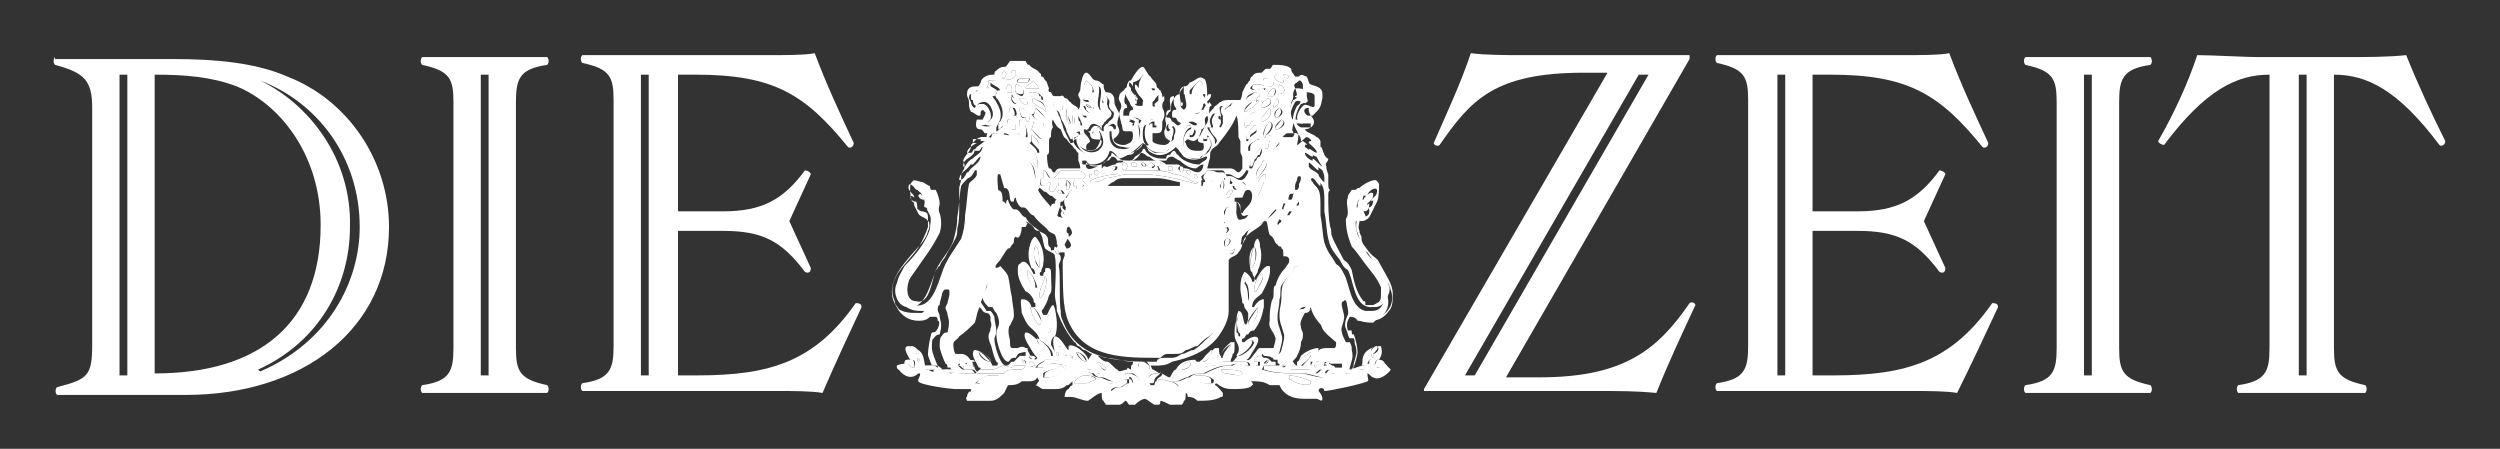 <?xml version="1.0" encoding="utf-8"?>
<!-- Generator: $$$/GeneralStr/196=Adobe Illustrator 27.6.0, SVG Export Plug-In . SVG Version: 6.00 Build 0)  -->
<svg version="1.1"
	 id="svg2168" xmlns:sodipodi="http://sodipodi.sourceforge.net/DTD/sodipodi-0.dtd" xmlns:rdf="http://www.w3.org/1999/02/22-rdf-syntax-ns#" xmlns:cc="http://web.resource.org/cc/" xmlns:inkscape="http://www.inkscape.org/namespaces/inkscape" xmlns:dc="http://purl.org/dc/elements/1.1/" xmlns:svg="http://www.w3.org/2000/svg" sodipodi:modified="true" sodipodi:version="0.32"
	 xmlns="http://www.w3.org/2000/svg" xmlns:xlink="http://www.w3.org/1999/xlink" x="0px" y="0px" viewBox="0 0 815 146.3"
	 style="enable-background:new 0 0 815 146.3;" xml:space="preserve">
<rect x="0" y="0" width="815" height="146.3" fill="#333333" stroke="none"/>
<style type="text/css">
	.st0{fill:#FFFFFF;}
</style>
<sodipodi:namedview  bordercolor="#666666" borderopacity="1.0" height="4.13cm" id="base" inkscape:current-layer="layer1" inkscape:cx="372.04724" inkscape:cy="526.18109" inkscape:document-units="px" inkscape:pageopacity="0.0" inkscape:pageshadow="2" inkscape:window-height="574" inkscape:window-width="776" inkscape:window-x="184" inkscape:window-y="184" inkscape:zoom="0.35824168" pagecolor="#ffffff" units="cm" width="23cm">
	</sodipodi:namedview>
<g id="layer1" transform="translate(-390.148,-440.556)" inkscape:groupmode="layer" inkscape:label="Ebene 1">
	<g id="g22038" transform="matrix(6.366,0,0,6.366,145.189,-418.705)">
		<path id="path21722" class="st0" d="M89.9,138.6c-0.1,0-0.2,0.4,0,0.4C90,138.8,90.1,138.8,89.9,138.6z M90.3,138.6
			c0,0.2-0.4,0.4-0.3,0.4c0.2,0.2,0.6-0.2,0.5-0.2c0,0,0,0,0-0.2C90.4,138.6,90.4,138.6,90.3,138.6z M97,138.8
			c-0.1,0.2-0.2,0.4-0.2,0.5c0,0,0,0,0,0.2c0,0,0,0,0,0c0,0,0,0.1,0,0.1c0,0,0,0,0-0.1c0,0-0.1-0.2-0.2-0.2c0,0.2,0,0.2,0,0.2
			c0,0,0,0,0.1,0.2c0.1,0.2,0.4,0.4,0.3,0.5c0,0.2,0,0.2-0.1,0.2c-0.1,0-0.1,0-0.1,0c-0.2,0-0.3-0.2-0.3-0.3c0,0-0.1-0.2-0.1-0.2
			c0,0,0,0,0,0c-0.1,0.2-0.1,0.3,0,0.5c0,0,0.1,0,0.1,0.2c-0.2,0-0.2,0.2-0.2,0.4c0.1,0,0.2,0,0.3,0c0.2,0,0.3,0.2,0.5,0.2
			c0,0.2,0,0.2,0,0.2c0.1,0,0.1-0.2,0.2-0.2c0.1-0.2,0.4-0.2,0.6-0.2c0,0,0.1,0,0.1,0c0.1,0,0.1,0,0.1-0.2c0-0.2-0.2-0.2-0.2-0.4
			c0.1-0.2,0.2-0.2,0.2-0.3c0-0.2,0-0.2,0-0.2c-0.1,0-0.4,0.7-0.6,0.5c0,0,0,0,0-0.2c0,0,0.1-0.1,0.1-0.1c0.1-0.2,0.4-0.4,0.3-0.5
			c0,0-0.1,0-0.1,0c-0.1,0-0.2,0-0.3,0C97.3,139.3,97.4,139,97,138.8z M103.8,138.8c-0.2,0.2,0.3,0.5,0.4,0.4
			C104.3,138.9,103.9,138.8,103.8,138.8z M104.2,138.8c0,0,0.1,0.4,0.2,0.2C104.6,138.8,104.3,138.8,104.2,138.8z M90.8,139
			c-0.1,0-0.2,0-0.2,0.2c0.1,0,0.1,0,0.2,0c0.1,0,0.2,0,0.3,0c0,0,0.1-0.2,0.1-0.2C91.1,139,91,139,90.8,139
			C90.8,139,90.8,138.9,90.8,139z M103.2,139c-0.1,0.2,0.2,0.4,0.3,0.4c0.1,0,0.2,0,0.2-0.2C103.6,138.9,103.5,139,103.2,139z
			 M89.1,139.1c0,0.2,0,0.4-0.2,0.4c-0.1,0-0.2,0-0.3,0c-0.1,0.2-0.2,0.2-0.3,0.2c-0.1,0-0.1,0.2-0.1,0.2c0,0.2,0,0.2,0.1,0.2
			c0,0.2,0.1,0.3,0.2,0.3c0.1-0.2,0.3-0.2,0.4-0.2c0.3,0,0.6,0.7,0.3,0.9c-0.1,0.2-0.3,0.2-0.4,0.2c0.4,0.2,0.7,0.2,0.7-0.4
			c0-0.2,0-0.2,0-0.4c-0.1-0.2-0.1-0.4-0.2-0.4c-0.1-0.2-0.2-0.1-0.2-0.3c0,0,0-0.2,0-0.2c0-0.2,0-0.2,0.1-0.2c0,0,0,0,0-0.2
			c0.2,0.2,0.4,0.2,0.5,0.4c-0.1,0-0.2,0-0.2,0.2c-0.1,0-0.1,0-0.1,0c0.1,0.2,0.1,0.2,0.2,0.3c0.1,0.2,0.3,0.5,0.2,0.9
			c0,0-0.1,0.2-0.1,0.2c-0.1,0-0.1,0.2-0.1,0.2v0.2c0.1,0,0.2-0.2,0.3-0.2c0.1-0.2,0.1-0.2,0.1-0.4c0-0.4,0.1-0.7,0.1-1
			c0,0,0.1-0.2,0-0.2c0,0-0.1-0.2-0.1-0.2c0-0.2,0-0.2-0.1-0.4C89.7,139.1,89.3,139.1,89.1,139.1z M91.4,139.1
			c-0.1,0.2-0.4,0.2-0.4,0.4c0.1,0,0.2,0,0.4,0c0.1,0,0.2,0,0.3,0c0,0,0.1,0,0,0C91.6,139.3,91.5,139.3,91.4,139.1z M94.1,139.1
			c-0.1,0.2-0.2,0.4-0.1,0.5c0.1,0.2,0.1,0.2,0.1,0.2c-0.1,0-0.3,0-0.3,0c0,0.3,0.2,0.3,0.4,0.3c0.1,0.2,0.2,0.4,0.3,0.4
			c0,0.2,0.1,0.2,0.1,0.2c-0.2,0.2-0.5,0-0.6-0.2c0,0-0.1-0.2-0.1-0.2c-0.1,0,0,0.2-0.1,0.2c0,0.2,0.1,0.4,0.2,0.4c0,0,0.1,0,0.1,0
			c0.1,0.2-0.2,0.5,0,0.7c0.1,0,0.1,0,0.1,0c0.1-0.2,0.2-0.4,0.5-0.2c0.1,0,0.2,0.2,0.2,0.2c0,0,0,0,0-0.2c0.1,0,0.1-0.2,0.2-0.2
			c0.1-0.2,0.3-0.2,0.3-0.4s-0.2-0.2-0.2-0.4c-0.1-0.2,0.1-0.4-0.1-0.5c0,0-0.1-0.2-0.1,0c0,0.2,0,0.3-0.1,0.7c0,0-0.1,0-0.1,0
			c-0.1-0.2-0.1-0.2-0.1-0.4c0-0.2,0.2-0.9-0.1-0.9h0c0,0.2,0,0.4-0.1,0.4c0,0-0.1,0-0.1,0C94.5,139.5,94.4,139.3,94.1,139.1z
			 M99.9,139.1c-0.2,0.2-0.4,0.4-0.4,0.7c-0.1,0-0.1,0-0.1,0c0-0.2,0-0.2,0-0.4c-0.6,0.2,0.1,1-0.3,1.2c0,0,0,0,0,0
			c-0.3-0.2-0.2-0.5-0.2-0.7c-0.4,0-0.1,0.5-0.2,0.7c-0.1,0-0.2,0-0.2,0.2c0,0.2,0,0.2,0.1,0.2c0.1,0,0.1,0,0.2,0.2
			c0.1,0,0.2,0.2,0.3,0.2c0.1,0,0.2-0.2,0.4-0.2c0.2,0,0.3,0.2,0.5,0.2c0,0,0.1-0.2,0.1-0.2c0,0,0-0.2-0.1-0.2
			c0-0.2,0.2-0.2,0.3-0.4c0,0,0,0,0.1,0c0,0,0-0.2,0.1-0.2c0.1,0-0.1-0.2-0.1-0.2c-0.1,0.2-0.1,0.2-0.1,0.4
			c-0.2,0.2-0.4,0.2-0.6,0.2c0-0.5,0.8-0.5,0.8-1c0,0,0,0-0.1,0c-0.1,0-0.1,0.2-0.2,0.2C99.9,139.8,100.3,139.3,99.9,139.1z
			 M105,139.1c-0.2,0.2-0.4,0.2-0.6,0.2c-0.1,0.2-0.1,0.2-0.1,0.4c-0.1,0.2-0.1,0.2-0.1,0.4c-0.1,0.3,0,0.7,0.1,1c0,0.2,0,0.4,0,0.4
			c0.1,0.2,0.2,0.2,0.3,0.2c0,0,0,0,0,0c-0.1-0.2-0.2-0.2-0.2-0.4c-0.2-0.4,0-0.7,0.1-1.1c0.1,0,0.2-0.1,0.2-0.3c0,0,0,0,0,0
			c0,0-0.4-0.2-0.3-0.2c0.1,0,0.2-0.2,0.3-0.2c0,0,0.1,0,0.1,0c0.1,0.2,0.1,0.4,0.1,0.5c-0.1,0-0.1,0.1-0.2,0.1
			c-0.2,0.4-0.4,1.1,0,1.2c0.1,0,0.3,0,0.4,0c0,0,0,0,0.1,0c0-0.2,0-0.2,0-0.2c0,0,0,0-0.1,0c-0.1,0-0.3,0-0.4,0
			c-0.3-0.2,0-0.7,0.1-0.9c0.2-0.2,0.5,0.2,0.6,0c0.1,0,0-0.2,0-0.3c0,0,0-0.2,0-0.2c-0.1-0.2-0.4-0.2-0.5-0.2c-0.1,0-0.1,0-0.1,0
			c-0.1-0.2,0-0.4,0-0.4C105.1,139.1,105.1,139.1,105,139.1z M90.1,139.3c-0.1,0.2-0.1,0.2-0.1,0.4c0.1,0,0.2,0,0.2,0c0,0,0,0,0.1,0
			C90.3,139.5,90.3,139.3,90.1,139.3z M90.5,139.3c-0.1,0.4,0,0.5,0.3,0.5c0,0,0.1,0,0.1-0.2C91,139.5,90.6,139.3,90.5,139.3z
			 M102.8,139.3c-0.1,0-0.2,0-0.2,0.2c0.2,0.2,0.4,0,0.7,0c0,0.2,0.1,0,0.1,0C103.2,139.3,103,139.3,102.8,139.3
			C102.8,139.3,102.8,139.3,102.8,139.3z M104,139.3c-0.1,0.2-0.2,0.5-0.1,0.5C104.3,139.8,104.4,139.5,104,139.3z M103.7,139.5
			c-0.1,0-0.3,0.2-0.3,0.4c0,0,0,0,0,0c0.1,0,0.2,0,0.3,0C103.8,139.7,103.8,139.5,103.7,139.5z M91.2,139.7c0,0,0,0.2,0,0.2
			c0.1,0,0.6,0.2,0.6,0.2c0-0.2,0-0.2-0.1-0.2C91.7,139.7,91.5,139.7,91.2,139.7L91.2,139.7z M102.7,139.7c-0.1,0.2-0.4,0.2-0.4,0.4
			c0.1,0,0.1,0,0.1,0c0.1,0,0.2,0,0.3,0h0.1c0.1-0.2,0.1-0.2,0.2-0.2C102.9,139.7,102.9,139.7,102.7,139.7z M90.3,139.8
			c-0.1,0.2,0.1,0.5,0.3,0.5c0.1,0-0.1-0.3-0.1-0.3C90.4,140,90.3,140,90.3,139.8z M96.6,139.8c0,0.2,0,0.3,0.1,0.3
			C96.8,140,96.6,140,96.6,139.8z M97.5,139.8c-0.1,0.2-0.1,0.2-0.1,0.3c0,0,0,0,0,0C97.5,140,97.6,140,97.5,139.8z M90.7,140
			c0,0,0,0.1,0,0.1c0,0,0.3,0.4,0.4,0.2c0.1,0,0,0,0,0C91.1,140,91,140,90.7,140z M91.4,140c-0.3,0.3,0.6,0.5,0.6,0.7
			c0.1,0,0-0.2,0-0.2C91.9,140.2,91.7,140.2,91.4,140z M95,140c-0.1,0.2,0,0.1,0,0.3c0,0,0,0,0,0c0,0,0,0,0.1,0
			C95,140.2,95,140.2,95,140z M103.4,140c-0.2,0.2-0.2,0.1-0.3,0.3c0,0,0,0.2,0,0.2C103.3,140.5,103.8,140.2,103.4,140z M103.9,140
			c-0.1,0.2-0.2,0.1-0.2,0.5C104,140.3,104,140.2,103.9,140C104,140,104,140,103.9,140z M102.9,140.1c0,0-0.1,0.1-0.1,0.1
			c-0.1,0-0.2,0-0.2,0c-0.2,0.2-0.4,0.4-0.4,0.5c0,0,0,0,0.1,0c0,0,0.2-0.2,0.3-0.2C102.7,140.3,103,140.3,102.9,140.1
			C102.9,140.1,102.9,140.1,102.9,140.1z M92.4,140.2c0,0.4,0.2,0.4,0.3,0.5c0.1,0.2,0.1,0.4,0.2,0.5c0.1,0.2,0.2,0.4,0.2,0.5
			c0.1,0.2,0.1,0.2,0.2,0.4c0,0,0.1,0,0.1,0c0,0,0,0,0,0c0-0.2,0.2-0.4,0.4-0.4c0-0.2-0.1-0.4-0.3-0.4c0-0.2,0-0.4,0-0.5
			c0,0-0.1,0-0.1-0.2c0,0,0,0,0,0c0,0.4,0.1,0.9-0.2,0.9c-0.2-0.4-0.1-0.7-0.1-1.1c0,0-0.1-0.2-0.1-0.2c0,0-0.1,0-0.1,0l0,0.2
			c0,0.2,0,0.2,0,0.2c0,0,0,0-0.1,0c0,0,0,0,0-0.2C92.7,140.3,92.7,140.3,92.4,140.2z M99,140.2c0,0-0.1,0.2,0,0.2
			C99,140.3,99.1,140.3,99,140.2z M101.7,140.2c-0.1,0-0.1,0-0.2,0.2c-0.1,0-0.3,0.2-0.3,0.2c0,0,0,0,0-0.2h0
			c-0.3,0-0.2,0.4-0.1,0.5c0,0.2,0,0.2,0,0.4c0,0-0.1,0.2-0.1,0.2c0,0,0,0,0,0c-0.2,0-0.2-0.4-0.2-0.5c0-0.2,0.1-0.2,0-0.2
			c0,0,0,0-0.1,0c-0.3,0.4-0.1,0.5-0.1,0.7c-0.1,0-0.2,0-0.2,0c0,0,0,0,0,0c0.1,0.4,0.4,0.5,0.4,0.7c0,0.2,0,0.2,0.1,0
			c0.2-0.2,0.3-0.4,0.4-0.7c0.2-0.4,0.4-0.7,0.7-1.1c0,0,0.1-0.2,0.1-0.2c0,0-0.1,0-0.1,0C101.9,140.2,101.9,140.2,101.7,140.2
			C101.8,140.2,101.8,140.2,101.7,140.2z M94.1,140.3c0.1,0.2,0.2,0.2,0.3,0.2C94.3,140.5,94.2,140.3,94.1,140.3z M90.2,140.5
			c-0.1,0.2,0,0.2,0.1,0.4c0,0,0.1,0,0.1,0c0.1,0,0-0.4-0.1-0.4C90.4,140.5,90.3,140.5,90.2,140.5z M90.7,140.5
			c0,0.4,0.1,0.5,0.3,0.5c0,0.2,0.1,0.2,0.1,0.2c0.1,0,0.1-0.2,0.1-0.2C91.2,140.7,91,140.5,90.7,140.5z M91.5,140.5
			c0,0.2-0.1,0.4-0.1,0.4c0.1,0.2,0.3,0.4,0.5,0.4c0,0,0,0.2,0.1,0.2c0,0,0.1,0,0.1,0c0.1-0.2,0-0.2,0-0.4
			C91.9,140.9,91.7,140.7,91.5,140.5z M99.6,140.5c0,0.2,0,0.2,0,0.2c0.1,0,0.2,0,0.3-0.2c-0.1,0-0.1,0-0.1,0
			C99.7,140.5,99.7,140.5,99.6,140.5z M103.5,140.5c-0.2,0.2-0.3,0.4-0.4,0.5c0,0.2-0.1,0.2,0,0.2h0
			C103.3,141.2,103.7,140.9,103.5,140.5z M104,140.5c0,0-0.3,0.2-0.2,0.5c0.1,0,0,0,0.1,0C104,140.9,104.2,140.7,104,140.5z
			 M102.7,140.7c-0.3,0.2-0.5,0.3-0.5,0.7c0.1,0.2,0.1,0.2,0.1,0h0.1c0.1,0,0.1-0.2,0.2-0.2C102.9,141.1,103,141.1,102.7,140.7z
			 M93.2,140.9c-0.1,0.2,0,0.4,0,0.4s0,0,0.1,0C93.2,141.1,93.2,141.1,93.2,140.9z M100.9,140.9c0,0,0,0.2,0,0.2h0c0,0,0,0,0,0
			c0,0,0,0,0,0C100.9,141.1,100.9,140.9,100.9,140.9z M105.2,140.9c0,0.2,0,0.2,0,0.2c0,0,0,0,0,0
			C105.3,141.1,105.2,141.1,105.2,140.9z M90.1,141.1c-0.1,0.2,0,0.4,0.2,0.5c0.1,0,0.1,0,0.2,0C90.5,141.2,90.4,141.1,90.1,141.1z
			 M90.7,141.1c-0.1,0.4,0.1,0.5,0.2,0.9c0,0,0.1,0,0.1,0C91.1,141.6,91,141.2,90.7,141.1z M96.3,141.1c0,0.2,0,0.4,0.1,0.4
			c0,0,0,0,0.1-0.2c0.1,0,0.2,0.2,0.2,0.4c0.1,0.5-0.3,1-0.8,0.9c-0.4,0-0.6-0.3-0.6-0.7c0-0.2,0-0.2,0-0.2c0.1,0,0.1,0,0.1,0
			c0,0,0.1,0,0.1,0c0.1-0.2-0.2-0.4-0.3-0.2c-0.1,0-0.1,0.2-0.1,0.2c0,0.2,0,0.2,0,0.4c0.1,0.3,0.3,0.7,0.7,0.7c0.3,0,0.5,0,0.6-0.2
			c0.5-0.3,0.6-1.2-0.1-1.4C96.4,141.1,96.4,141.1,96.3,141.1z M97.4,141.1c-0.1,0-0.2,0-0.2,0.2c-0.1,0.2-0.1,0.4-0.1,0.5
			c0,0.4,0.2,0.7,0.6,0.9c0.2,0,0.3,0,0.5,0c0.1,0,0.2-0.2,0.3-0.2c0.2-0.2,0.4-0.7,0.3-0.9c-0.1-0.2-0.4-0.5-0.5-0.2
			c0,0,0,0.2,0.1,0.2c0.1,0,0.1-0.2,0.2-0.2c0.1,0,0.1,0.4,0,0.5c0,0.2,0,0.2-0.1,0.3c-0.1,0-0.2,0.2-0.4,0.2
			c-0.5,0-0.8-0.2-0.8-0.7c0-0.4,0-0.4,0.2-0.5c0,0,0.1,0,0.1,0c0,0.2,0,0.2,0,0.2c0.1,0,0.2,0,0.2,0
			C97.8,141.2,97.7,141.1,97.4,141.1C97.5,141.1,97.4,141.1,97.4,141.1z M104.1,141.1c-0.1,0.2-0.4,0.4-0.3,0.5c0,0,0.1,0,0.1,0
			C104,141.6,104.4,141.2,104.1,141.1z M91.4,141.2c0,0.2-0.1,0.4-0.1,0.4c0,0,0.5,0.5,0.5,0.5C91.9,141.8,91.8,141.4,91.4,141.2z
			 M103.5,141.2c-0.2,0.2-0.3,0.5-0.3,0.7c0,0.2,0.1,0.2,0.1,0C103.3,141.9,103.8,141.4,103.5,141.2z M99.3,141.4
			c-0.1,0.2-0.2,0.2-0.2,0.2c-0.4,0.5-0.3,1,0.2,1.2c0.2,0.2,0.3,0.2,0.4,0.2c0.2,0,0.3,0,0.4-0.2c0.3,0,0.5-0.5,0.4-0.7
			c0-0.2,0-0.2-0.1-0.2c0,0-0.1-0.2-0.2,0c-0.1,0-0.1,0-0.1,0.2c0,0,0.1,0,0.1,0c0.1,0,0.1,0,0.1-0.2c0,0,0,0,0.1,0
			c0.3,0.7-0.5,1-1,0.9c-0.1-0.2-0.3-0.2-0.3-0.4c-0.1-0.3,0.1-0.9,0.4-0.9h0c-0.1,0.2-0.1,0.2-0.1,0.4h0c0,0,0,0,0.1,0
			c0.1,0,0.2-0.4,0.1-0.4C99.5,141.4,99.4,141.4,99.3,141.4z M102.7,141.4c-0.2,0.2-0.3,0.4-0.4,0.5c0,0,0,0.2,0,0.2
			c0,0,0.1,0,0.1,0h0c0.1,0,0.1-0.2,0.1-0.2c0.2-0.2,0.4-0.2,0.3-0.4C102.8,141.4,102.8,141.4,102.7,141.4z M94.7,141.5
			C94.7,141.5,94.7,141.6,94.7,141.5c-0.2,0-0.3,0.2-0.2,0.4c0,0,0,0,0.1,0c0.1,0,0,0,0,0c0-0.2,0-0.2,0-0.2c0.1,0,0.1,0,0.2,0
			c0.2,0.4,0.3,0.7-0.1,1c-0.4,0.2-0.9,0-1-0.5c0,0-0.1,0-0.1-0.1c0,0,0,0,0.1,0c0,0,0,0,0,0s0.1,0,0.1,0H94c0,0,0,0,0,0
			c-0.1-0.4-0.4-0.2-0.4,0c0,0.5,0.5,0.9,1,0.9c0.1,0,0.3,0,0.4-0.2c0.5-0.4,0.3-0.7,0.1-1C94.9,141.8,94.9,141.6,94.7,141.5
			C94.7,141.5,94.7,141.5,94.7,141.5z M89.3,141.8c0,0-0.1,0.4-0.1,0.2c-0.2,0-0.3,0-0.4,0c0,0-0.1,0-0.1,0c0,0.2,0,0.2,0,0.2
			c0,0,0,0,0,0c0,0,0.1,0,0.2,0c-0.2,0.2-0.5,0.3-0.5,0.5c0.1,0,0.2,0,0.2,0c0.1,0,0.1-0.2,0.2-0.2c-0.1,0.5-0.6,0.4-0.6,0.9
			c0,0,0.1,0,0.1,0c0.2-0.2,0.3-0.4,0.4-0.4c-0.1,0.5-0.7,0.5-0.7,1.1c0.2,0,0.3-0.2,0.4-0.4c0,0,0.1,0,0.1,0c0,0.2,0,0.2,0,0.2
			c0,0.2-0.4,0.4-0.4,0.5c-0.1,0.5-0.1,1-0.2,1.6c0,0.5-0.1,0.9-0.2,1.2c-0.3,0.5-0.8,1.1-1,1.8c-0.2,0.5-0.5,1.8-1.4,1.6
			c-0.4-0.2-0.6-0.9-0.5-1.2c0.1-0.4,0.2-0.5,0.4-0.9c0.5-0.5,1.1-1.2,1.3-1.9c0-0.2,0.1-0.5,0-0.7c0,0-0.1-0.2-0.1-0.2
			c0-0.2,0-0.4,0-0.5c0,0,0-0.2-0.1-0.2c-0.1,0-0.1,0-0.1,0c0,0,0,0-0.1,0c-0.1-0.2,0-0.4-0.2-0.4c0,0,0,0,0,0v0
			c-0.2,0-0.2-0.1-0.4-0.3c-0.1,0-0.1,0-0.1,0.2c0,0,0,0,0,0c0,0.3,0.3,0.3,0.3,0.5c-0.1-0.2-0.2,0-0.2,0c0.1,0.2,0.2,0.2,0.3,0.2
			c0.1,0.2-0.1,0.4,0.1,0.4c0.2,0.2,0.5,0,0.5,0.4c0,0.2,0,0.4,0,0.5c-0.1,0.3-0.3,0.9-0.6,1.2c-0.6,0.7-1.6,1.6-1.1,2.6
			c0.1,0.2,0.1,0.2,0.2,0.4c0.3,0.2,0.5,0.2,1,0.2c0.1,0,0.1,0,0.2,0c0.2-0.2,0.3-0.2,0.4-0.4c0.2-0.2,0.2-0.7,0.4-0.7
			c0,0,0,0,0.1,0c0.1,0,0.1,0,0.1,0.2c0,0.2-0.1,0.4-0.1,0.5c0,0-0.1,0.2-0.1,0.2c0,0.2,0.1,0.2,0.1,0.4c0.1,0.3,0.1,0.5,0,0.9
			c-0.1,0-0.2,0-0.3,0.2c-0.1,0-0.1,0.4-0.1,0.5c0,0.2,0.2,0.7,0.3,0.9c0.1,0,0.1,0.2,0.1,0.2c0.1,0,0.1,0,0.2,0
			c0.1,0,0.3,0.2,0.4,0.2c0-0.2,0,0,0,0c0-0.2-0.1-0.4,0-0.4h0.1c0,0,0.1,0.2,0.1,0.2c0.1-0.3,0.2-0.3,0.5-0.3c0.1,0,0.1,0,0.1,0
			c0-0.2-0.7,0-0.8,0c-0.1,0-0.1,0-0.2,0c0-0.2,0-0.2,0-0.4c-0.1-0.2-0.1-0.4-0.1-0.5c0-0.2,0.2-0.2,0.3-0.4
			c0.3-0.2,0.6-0.5,0.8-0.7c0.1-0.3,0.1-0.5,0.2-0.7c0.1-0.4,0.2-0.5,0.3-0.9c0.1-0.2,0.1-0.4,0.2-0.5s0.1-0.3,0.2-0.5
			c0.1-0.2,0.2-0.4,0.3-0.5c0.2-0.2,0.3-0.5,0.5-0.7c0.1,0,0.1,0,0.2-0.2c0.1,0,0.1-0.2,0.1-0.2c0-0.2,0.1-0.2,0.1-0.2
			c0.2,0.2,0.3-0.3,0.3-0.5c0,0,0,0,0,0c0.1,0,0.1,0,0.2,0c0,0,0.1-0.2,0.1-0.2c-0.1,0-0.1-0.2-0.1-0.2c-0.1,0-0.2,0-0.3,0
			c0,0-0.4-0.4-0.4-0.4c0,0-0.1,0-0.1,0c-0.2-0.2-0.2-0.4-0.3-0.5c-0.1,0-0.2,0-0.2-0.2c-0.1,0-0.2-1.2-0.1-1.2c0.1,0,0.1,0,0.1,0
			c0,0,0.2,0.7,0.2,0.7c0.4,0,0.2,0.7,0.4,0.7c0,0,0,0,0.1,0c0,0,0-0.2,0.1-0.2c0,0.2,0.2,0.5,0.3,0.5c0,0,0.1,0,0.1,0
			c0.2,0,0.3,0.4,0.5,0.4c0.3,0.4,0.5,0.5,0.7,0.7c0.1,0.2,0.3,0.2,0.4,0.3c0.1,0.2,0.1,0.4,0.1,0.5c0,0,0.1,0,0.1,0.2
			c0.2,0,0.3-0.2,0.4-0.4c0,0,0.1-0.2,0.1-0.2c0-0.2,0-0.2-0.1-0.2c0-0.2,0-0.3,0.1-0.3c0,0,0-0.2,0.1-0.2h0c-0.1,0-0.1,0-0.1-0.2
			c0,0,0.1-0.2,0.1-0.2c0,0,0-0.2-0.1-0.2c0-0.2,0.1-0.4,0.1-0.4c-0.4,0-0.2,0.9-0.5,0.7c-0.2,0-0.3-0.2-0.4-0.4
			c-0.3-0.4-0.7-0.7-0.9-1.3c0,0,0-0.1-0.1-0.3c-0.1-0.2-0.2-0.4-0.3-0.5c0,0-0.2-0.4-0.1-0.4c0,0,0,0,0,0c0.5,0.4,0-0.5,0-0.5
			c0,0,0,0,0,0c0.1,0,0.1,0,0.1,0c0-0.4-0.2-0.5-0.3-0.5c0-0.1,0-0.1-0.1-0.1c0,0,0,0,0,0c0.1,0,0.1,0,0.1,0c0,0,0-0.2,0-0.2
			c-0.2,0-0.4-0.2-0.5-0.2c-0.1,0.2-0.1,0.2-0.2,0.2C89.6,141.8,89.5,141.8,89.3,141.8C89.3,141.8,89.3,141.8,89.3,141.8z
			 M90.6,141.8c0,0.2,0,0.2,0,0.4c0,0,0.1,0.1,0.1,0.1c0,0.2,0,0.4,0.1,0.4C91,142.3,90.9,142,90.6,141.8z M104.8,141.8
			c-0.1,0.2-0.1,0.2-0.2,0.2c-0.1,0-0.3,0-0.4,0c-0.1,0-0.2,0.2-0.3,0.2c0.1,0,0.1,0,0.1,0.1c-0.1,0.2-0.4,0.4-0.4,0.5
			c0.1,0,0.1,0,0.1,0c0.1,0,0,0,0,0c-0.1,0.4-0.2,0.5-0.2,0.7c0.1,0,0.1,0,0.1,0c0,0,0.2-0.2,0.2,0c0,0.2-0.3,0.5-0.3,0.7
			c-0.1,0.2-0.1,0.3-0.2,0.5c-0.2,0.4-0.5,0.7-0.8,1.1c-0.1,0.2-0.2,0.4-0.4,0.4c-0.4,0.2-0.2-0.5-0.5-0.7c0,0,0,0,0,0h0
			c0,0.2,0,0.2,0,0.4c0,0.2,0,0.4,0,0.4c0,0.2,0,0.2,0,0.2c-0.2,0,0,0.3,0,0.3c0,0.2-0.1,0.2-0.1,0.4c0,0.2,0.3,0.5,0.4,0.5
			c0,0,0,0,0.1-0.2c0.1-0.2,0-0.4,0.2-0.5c0.1-0.2,0.3-0.3,0.5-0.3c0.2-0.2,0.5-0.4,0.7-0.5c0.1-0.2,0.3-0.4,0.4-0.5
			c0.1,0,0.2,0.2,0.2,0.2c0.1-0.2,0.2-0.4,0.2-0.5c0,0,0.1,0,0.1,0c0,0,0,0,0.1,0c0.1,0,0-0.5,0.2-0.5c0.1,0,0.1,0,0.1,0
			c0,0,0,0,0,0c0.1-0.2,0.1-0.1,0.1-0.3c0-0.2,0-0.2,0.1-0.4c0,0,0-0.2,0.1-0.2c0.1,0,0.1,0,0.1,0.2c0.1,0.2,0,0.2,0,0.4
			c-0.1,0.3-0.1,0.5-0.1,0.7c0,0.2,0,0.2-0.1,0.2c-0.1,0-0.1,0-0.1,0c-0.1,0.2-0.3,0.5-0.3,0.5c-0.1,0-0.1,0-0.1,0c0,0-0.1,0-0.1,0
			c-0.2,0.2-0.2,0.4-0.3,0.4c-0.1,0.2-0.2,0-0.2,0c0,0-0.1,0.2-0.1,0.2c0,0,0,0.4,0.1,0.4c0,0,0-0.2,0-0.2c0,0,0.1,0,0.1,0
			c0.1,0.2,0.1,0.3,0.1,0.3c0.1,0.2,0.1,0.2,0.1,0.4c0.1,0,0.1,0,0.1,0c0,0,0,0,0,0c0.1,0,0.1,0,0.1,0c0,0,0.1,0.2,0.1,0.4
			c0.2,0,0.3,0.2,0.4,0.4c0.2,0.4,0.4,0.5,0.6,0.9c0.1,0,0.1,0.2,0.1,0.3c0.1,0.2,0.1,0.5,0.2,0.7c0.1,0.4,0.2,0.5,0.3,0.9
			c0.1,0.2,0.1,0.5,0.2,0.7c0.2,0.4,1.1,0.9,1.1,1.2c0,0.2-0.1,0.2-0.1,0.4c0,0.2,0,0.2,0,0.4c0,0,0,0-0.1,0c-0.1,0-0.2,0-0.3,0
			c-0.1,0-0.2,0-0.4,0c-0.1,0-0.3-0.2-0.3,0c0,0,0,0,0,0c0.1,0.2,0.3,0,0.4,0.1c0.1,0,0.1,0,0.2,0.2c0.1,0,0.1,0,0.1,0
			c0,0,0,0.2,0,0.2c0.1,0,0.1,0,0.2,0c0.1-0.2,0.3,0,0.4-0.2c0.1,0,0.2-0.2,0.2-0.3c0.1-0.4,0.2-0.5,0.1-0.9c0-0.2,0-0.2-0.1-0.4
			c-0.1,0-0.1,0-0.2,0c-0.1-0.2-0.2-0.4-0.2-0.5c-0.1-0.2,0.1-0.5,0.1-0.7c0.1-0.2-0.3-0.9,0-0.9c0.1-0.2,0.2,0.2,0.2,0.2
			c0.3,0.7,0.5,0.9,1.3,0.9c0.2-0.2,0.2-0.2,0.3-0.2c1.2-0.9-0.2-2.3-0.8-3.2c-0.2-0.2-0.5-0.7-0.5-1c0-0.2-0.1-0.5,0-0.7
			c0.1-0.2,0.6,0,0.6-0.4c0,0,0,0,0,0c0,0-0.1-0.2-0.1-0.2c0.1,0,0.3,0,0.3-0.4c-0.1,0-0.1,0.2-0.1,0c0,0,0,0,0,0
			c0.2-0.2,0.3-0.2,0.3-0.5c0,0,0,0,0,0c-0.1-0.2-0.5,0.2-0.5,0.3c-0.1,0-0.1,0-0.1,0c0,0-0.1,0-0.1,0c-0.1,0-0.1,0.4-0.1,0.4
			c-0.1,0-0.1,0-0.1-0.2c0,0,0,0,0,0c0,0-0.1,0-0.1,0.2c-0.1,0.2,0,0.4,0,0.5c0,0.2-0.1,0.4-0.1,0.5c0,0.5,0.2,0.9,0.4,1.2
			c0.1,0.2,0.2,0.4,0.3,0.5c0.3,0.4,0.6,0.7,0.8,1c0.1,0.2,0.2,0.4,0.2,0.5c0,0.2,0,0.4,0,0.4c-0.1,0.4-0.2,0.7-0.7,0.7
			c-0.1,0-0.2,0-0.3,0c-0.8-0.2-0.8-1.4-1.1-1.9c-0.1-0.2-0.2-0.4-0.4-0.5c-0.2-0.4-0.4-0.5-0.6-1.1c-0.1-0.4-0.1-0.9-0.2-1.4
			c0-0.2,0-0.2,0-0.4c0-0.4,0-0.7-0.1-0.9c-0.1-0.2-0.2-0.2-0.3-0.4c-0.2-0.2,0-0.2,0-0.2c0.1,0,0.3,0.4,0.4,0.4c0,0,0-0.2,0-0.2
			c0,0-0.1-0.2-0.1-0.4c-0.2-0.2-0.4-0.2-0.5-0.4c0,0,0-0.2,0-0.2c0.1,0,0.4,0.4,0.5,0.4c0-0.2-0.1-0.4-0.3-0.5
			c-0.1,0-0.4-0.2-0.4-0.4c0,0,0,0,0,0c0.1,0,0.3,0.2,0.4,0.2c0.1-0.2-0.4-0.5-0.4-0.5c0-0.2,0.1-0.1,0.1-0.1c0.1,0-0.2-0.2-0.2-0.2
			c-0.1,0-0.2,0.2-0.3,0.2C105,141.9,105,141.8,104.8,141.8z M91.3,141.9c0,0.2,0,0.3,0,0.3c0.1,0.2,0.4,0.4,0.4,0.5c0,0,0,0,0.1,0
			C91.7,142.5,91.7,142.1,91.3,141.9z M103.5,141.9c-0.2,0-0.3,0.7-0.2,0.7c0.2,0,0.1-0.2,0.2-0.4
			C103.6,142.1,103.8,141.9,103.5,141.9z M102.9,142.1c-0.3,0.2-0.4,0.2-0.4,0.5c0,0.2,0,0.2,0,0.2h0.1c0.2-0.2,0.4-0.4,0.4-0.5
			C102.9,142.1,102.9,142.1,102.9,142.1z M97,142.3c-0.2,0.4-0.8,0.7-1.2,0.5c-0.1-0.2-0.3-0.4-0.5-0.4c-0.1,0.5-0.5,0.7-0.9,0.7
			c-0.1,0-0.2,0-0.3-0.2c-0.1,0-0.2,0-0.2,0c0,0,0,0,0,0c0,0.2,0,0.2,0.1,0.2c0.1,0,0.1,0,0.2,0c0.5,0.2,0.8,0.2,1.1-0.4
			c0,0,0.1,0,0.1-0.2c0.1,0,0.2,0.2,0.3,0.2c0.2,0.2,0.4,0.2,0.6,0.2c0.1,0,0.2,0,0.3-0.2c0.1,0,0.4-0.2,0.4-0.4c0,0,0.1,0,0.1,0
			c0.2,0.4,0.5,0.5,0.9,0.5c0.1,0,0.1,0,0.2,0c0.1-0.2,0.1-0.2,0.2-0.2c0.1,0,0.2-0.2,0.2-0.2c0.1,0,0.1,0.2,0.2,0.2
			c0.2,0.4,0.6,0.5,1.1,0.5c0.1-0.2,0.4-0.2,0.4-0.4c0,0,0,0-0.1,0c-0.4,0.2-0.8,0.2-1.1,0c-0.1-0.2-0.2-0.4-0.3-0.5c0,0,0,0-0.1,0
			c-0.3,0.4-0.9,0.5-1.4,0.2C97.2,142.5,97.1,142.3,97,142.3z M91.1,142.5c0,0.2-0.1,0.2,0,0.4c0,0.2,0.2,0.2,0.2,0.2
			c0.1,0.2,0.2,0.4,0.2,0.4c0,0,0,0.2,0.1,0.2h0c0,0,0,0,0,0C91.7,143,91.4,142.6,91.1,142.5z M103,142.6c-0.2,0.2-0.4,0.3-0.5,0.7
			c0,0,0,0.2,0,0.2h0.1c0.1-0.2,0.1-0.4,0.2-0.4c0.1-0.2,0.1-0.2,0.2-0.2c0-0.2,0.1-0.2,0.1-0.4C103.1,142.6,103.1,142.6,103,142.6z
			 M91,143c-0.2,0.4,0.1,0.7,0.3,0.9c0,0,0.1,0.2,0.1,0.2c0,0,0,0,0.1,0C91.4,143.5,91.3,143.3,91,143z M103.2,143.2
			c-0.1,0-0.1,0.2-0.1,0.2c-0.2,0.2-0.3,0.4-0.3,0.7h0c0,0,0.1,0,0.1,0C103,143.9,103.6,143.3,103.2,143.2L103.2,143.2z M96,143.3
			c-0.1,0.2-0.1,0.4,0.1,0.4c-0.2,0-0.4,0.2-0.5,0.2c-0.2,0-1.3,0.2-1.3,0.4c0,0,0,0,0,0c0.3,0,0.5,0,0.8-0.2c0.3,0,0.9-0.2,1-0.2
			c0.3,0,0.6,0,0.8,0c0.9,0,1.7,0.2,2.5,0.4c0.1,0,0.4,0.2,0.4,0c0,0-0.2,0-0.2,0c-0.3-0.2-0.7-0.4-1-0.4c-0.4-0.2-1-0.2-1.4-0.2
			c-0.4,0-0.6,0-1.1,0C96.3,143.5,96.2,143.3,96,143.3L96,143.3z M96.5,143.3c-0.1,0-0.1,0.2,0,0.2c0.1,0,0.1,0,0.2,0
			C96.7,143.3,96.6,143.3,96.5,143.3z M97,143.3c-0.1,0,0,0.2,0.1,0.2C97.2,143.5,97.1,143.3,97,143.3z M97.4,143.3c0,0,0,0-0.1,0.2
			c0,0,0.1,0.2,0.2,0C97.7,143.5,97.5,143.3,97.4,143.3C97.4,143.3,97.4,143.3,97.4,143.3z M97.9,143.3c0,0.1-0.1,0.2-0.1,0.2
			c0,0,0,0,0.1,0.2c0.1,0,0.1,0,0.2,0c0.1,0,0.1,0,0.1-0.2C98.1,143.5,98,143.3,97.9,143.3z M95,143.5c-0.2,0.2-0.1,0.2,0,0.4
			C95.3,143.7,95.3,143.5,95,143.5z M95.5,143.5c0,0-0.1,0.2-0.1,0.2c0.1,0,0.2,0,0.2-0.2C95.7,143.5,95.6,143.5,95.5,143.5z
			 M98.3,143.5c0,0,0,0,0,0.2c0.1,0,0.1,0,0.2,0C98.6,143.5,98.5,143.5,98.3,143.5C98.4,143.5,98.3,143.5,98.3,143.5
			C98.3,143.5,98.3,143.5,98.3,143.5z M98.9,143.5c0,0,0,0.2,0,0.2c0.1,0.2,0.2,0,0.2,0C99.1,143.5,99,143.5,98.9,143.5z
			 M90.9,143.7c0,0.4,0.1,0.4,0.2,0.5c0,0.2,0.1,0.3,0.1,0.5c0,0,0,0,0.1,0C91.4,144.4,91.2,143.9,90.9,143.7z M91.9,143.7
			c0,0.2,0,0.2,0,0.4c-0.1,0-0.1,0-0.1,0c-0.1,0.2,0,0.4,0.1,0.4c0.2,0,0.2-0.2,0.4-0.2c0,0.2-0.2,0.3,0,0.5c0,0,0.1,0,0.1,0
			c0.1,0,0.2-0.3,0.2-0.3c0.1,0,0.1,0,0.1,0c0,0-0.1-0.4,0-0.4c0,0,0.1,0,0.1,0c0,0,0.1,0,0.1,0c0.1,0,0.2,0,0.2,0
			c0.2,0,0.4,0,0.6,0c0.1,0,0.3,0,0.3,0c0.2-0.2-0.2-0.4-0.3-0.4c-0.2,0-0.4,0-0.5,0c-0.2,0-0.3,0-0.4,0c-0.2,0.2-0.3,0.4-0.4,0.4
			c0,0,0,0-0.1,0C92.1,144.1,92.1,143.7,91.9,143.7z M94.6,143.7c-0.2,0,0,0.4,0.1,0.2C94.8,143.9,94.8,143.7,94.6,143.7z
			 M99.2,143.7c0.1,0.2,0.1,0.2,0.2,0.2C99.5,143.7,99.4,143.7,99.2,143.7C99.3,143.7,99.2,143.7,99.2,143.7z M100.3,143.7
			c-0.1,0.2-0.2,0.2-0.2,0.4c0.1,0.1,0.1,0.2,0.1,0.2c0,0-0.1,0-0.1,0c0,0.2-0.1,0.2,0,0.3c0,0,0,0,0,0.2c0,0,0.1,0,0.1,0
			c0-0.2,0.2-0.3,0.1-0.5c0,0,0,0,0,0c0.1-0.2,0.1-0.2,0.1-0.2c0.1,0,0.2,0,0.4,0c0.1,0,0.3,0,0.4,0c0,0,0.1,0.2,0.1,0.2l0.2-0.2
			c0,0,0,0.2,0.1,0.2c0,0-0.1,0.2,0,0.2c0.1,0,0.1,0,0.1,0.1c0.1,0,0.1,0.2,0.2,0.2c0.2,0,0.1-0.3,0.1-0.5c0,0,0.1,0,0.1,0
			c0.1,0,0.2,0.2,0.2,0.2c0.2,0.2,0.3,0,0.3,0c0-0.2-0.1-0.4-0.1-0.5l0-0.2c0,0-0.1,0-0.1,0c-0.1,0.2-0.2,0.4-0.4,0.4
			c-0.2,0-0.3-0.2-0.5-0.2c-0.1,0-0.2,0-0.2,0c-0.1-0.2-0.2-0.2-0.2-0.2c-0.1,0-0.2,0-0.3,0C100.6,143.7,100.4,143.7,100.3,143.7z
			 M94.3,143.9c-0.1,0,0,0.2,0,0.2c0,0,0.1,0,0.1,0l0-0.2C94.4,143.9,94.3,143.9,94.3,143.9z M99.7,143.9c-0.1,0-0.1,0.2,0,0.2
			c0,0,0,0,0.1,0c0,0,0,0,0,0C99.8,144.1,99.8,143.9,99.7,143.9C99.8,143.9,99.7,143.9,99.7,143.9z M103.2,143.9
			c-0.2,0.2-0.2,0.2-0.3,0.4c-0.1,0.2,0,0.3,0,0.5c0,0.2,0,0.2,0.1,0c0.1-0.2,0.1-0.3,0.2-0.5c0.1,0,0.1-0.2,0.1-0.2
			C103.3,143.9,103.3,143.9,103.2,143.9z M93.1,144.2c0,0,0,0.3,0,0.3v0.2c0,0,0,0,0.1,0C93.3,144.4,93.3,144.4,93.1,144.2z
			 M93.5,144.2c-0.1,0.2,0,0.3,0,0.3c0,0.2,0.1,0.2,0.1,0C93.7,144.4,93.8,144.4,93.5,144.2L93.5,144.2z M93.9,144.2
			c-0.1,0.2,0.1,0.3,0.1,0.3c0.1,0.2,0,0.2,0.1,0C94.1,144.4,94.1,144.4,93.9,144.2z M100.5,144.2c-0.1,0.2-0.1,0.5,0.1,0.5
			C100.7,144.6,100.8,144.4,100.5,144.2z M101.1,144.2c-0.1,0.2-0.1,0.2-0.1,0.2c0,0.2,0,0.3,0.1,0.3
			C101.1,144.6,101.2,144.4,101.1,144.2z M92.7,144.7c-0.2,0.2,0.2,0.2,0.2,0.2c0,0,0,0,0,0C92.8,144.7,92.8,144.7,92.7,144.7z
			 M93.3,144.7c-0.1,0.2-0.1,0.2-0.2,0.4c0,0-0.1,0-0.1,0c-0.1,0.4,0.1,0.5,0.2,0.7c0,0.2,0,0.4-0.1,0.4c-0.1,0-0.1,0-0.1,0
			c0,0.2,0.1,0.2,0.1,0.2c0.1,0.2,0.5,0.5,0.1,0.7c-0.1,0-0.1,0-0.1,0c0.1,0.2,0.3,0.4,0.2,0.5c-0.1,0.2-0.4,0-0.4,0.2
			c0.1,0,0.1,0.2,0.1,0.2c0,0.2-0.1,0.2-0.1,0.4c0,0.4,0,1.9,0.1,2.3c0,0.2,0.1,0.4,0.1,0.5c0.7,2,2.6,2.1,4.5,2.1
			c0.1,0,0.2,0,0.3,0c0.2-0.2,0.3-0.2,0.4-0.2c0.1,0,0.2,0,0.3,0c0.3,0,0.4,0,0.6-0.2c0.2,0,0.4-0.2,0.6-0.2
			c0.2-0.2,0.4-0.4,0.6-0.5c0.5-0.4,0.8-0.9,0.9-1.6c0-0.2,0-1.8,0-2.3c0-0.2,0-0.2,0-0.4l0.1-0.2c-0.2,0-0.4-0.2-0.3-0.4
			c0,0,0.1-0.2,0.2-0.2c0-0.2,0-0.2,0-0.2c-0.1,0-0.2,0-0.3,0c-0.2-0.2,0.2-0.5,0.3-0.7c0,0,0,0,0.1,0s0-0.2,0-0.2
			c-0.2,0.2-0.2,0-0.2,0c-0.1-0.2,0-0.2,0-0.4s0.4-0.4,0.1-0.5c0-0.2-0.1-0.2-0.1-0.2c0,0,0-0.2,0-0.2c0,0-0.1,0-0.1-0.2
			c0,0-0.1,0-0.1,0c0,0.2-0.1,0.4-0.1,0.2c-0.1,0-0.2-0.2-0.3-0.2c0,0.2,0,0.2-0.1,0.2c-0.1,0-0.2-0.2-0.4-0.2h-5.6
			c-0.1,0-0.4,0.4-0.4,0.2c0,0-0.1,0-0.1-0.2c-0.1,0-0.2,0.2-0.3,0.2C93.4,144.9,93.4,144.7,93.3,144.7z M101.5,144.7
			c-0.1,0-0.2,0.2-0.2,0.2c0,0.2,0,0.2,0.1,0.2c0.1-0.2,0.2-0.2,0.2-0.4C101.6,144.7,101.6,144.7,101.5,144.7z M92.8,145.6
			c0,0.2,0.2,0.2,0.2,0.4c0,0,0,0,0.1,0s0,0,0-0.2C93,145.8,92.9,145.6,92.8,145.6z M101.3,145.6c0,0-0.1,0.2-0.1,0.4h0
			c0,0,0,0,0.1,0c0,0,0.2-0.2,0.2-0.2C101.4,145.6,101.4,145.6,101.3,145.6z M92.9,146.5c-0.1,0.2,0.2,0.3,0.2,0.1
			C93.1,146.6,92.9,146.5,92.9,146.5z M101.3,146.6c0,0-0.1,0-0.1,0.1c-0.1,0-0.1,0-0.2,0c0,0.2,0.2,0.2,0.2,0.2
			c0.1,0,0.2-0.2,0.1-0.2C101.3,146.6,101.3,146.6,101.3,146.6z M92.8,147.2c-0.1,0.2,0.2,0.4,0.2,0.2
			C93,147.2,92.9,147.2,92.8,147.2z M101.3,147.2c-0.1,0-0.1,0.2-0.1,0.4h0C101.4,147.6,101.6,147.2,101.3,147.2z M91.5,147.6
			c-0.1,0.2-0.1,0.5,0,0.7c0.1,0.2,0.2,0.4,0.2,0.4C91.7,148.3,91.7,147.6,91.5,147.6z M92.5,147.6c-0.1,0.2,0,0.2,0,0.2
			c0.1,0.2,0.1,0.2,0.2,0.2h0c0,0,0-0.2,0-0.2C92.7,147.7,92.6,147.7,92.5,147.6z M102.7,147.6c-0.1,0.2-0.3,1.1-0.1,1.1
			c0,0,0.1-0.2,0.1-0.2C102.8,148.3,102.8,147.7,102.7,147.6z M101.7,147.7C101.7,147.7,101.6,147.7,101.7,147.7l-0.1,0.1
			c-0.1,0-0.1,0-0.1,0.2C101.6,147.9,101.7,147.9,101.7,147.7C101.7,147.7,101.7,147.6,101.7,147.7z M89.3,148.6
			c-0.1,0-0.1,0.2-0.1,0.2c-0.1,0.3-0.1,0.5-0.2,0.9c-0.1,0.2-0.2,0.4-0.2,0.5c0,0.2,0.2,0.4,0.3,0.5c0.1,0,0.2,0,0.2,0
			c0.1,0.2,0.1,0.2,0.2,0.3c0.1,0.2,0.2,0.5,0.1,0.7c-0.1,0.2-0.1,0.4-0.1,0.4c0,0.4,0.3,1.4,0.6,1.4c0.1,0,0.1-0.2,0.3-0.2
			c0.1,0,0.1,0,0.1,0c0.1-0.2,0.1-0.2,0.3-0.3c0.1,0,0.1,0,0.2,0c0.1,0,0.1,0,0.1,0c0,0,0-0.2,0-0.2c-0.3,0-0.7,0.2-0.8,0
			c-0.1,0-0.1-0.2-0.1-0.4c-0.1-0.4-0.1-0.5,0-0.9c0.1,0,0.2-0.2,0.2-0.4c0-0.3-0.1-0.7-0.1-0.9c-0.1-0.4-0.1-0.7-0.2-1.1
			c-0.1-0.2-0.3-0.4-0.4-0.5C89.5,148.8,89.4,148.6,89.3,148.6z M104.8,148.6c-0.1,0.3-0.4,0.5-0.6,0.9c-0.1,0.2-0.1,0.5-0.1,0.7
			c0,0.4-0.1,0.5-0.1,0.9c0,0.4,0.1,0.5,0.2,0.9c0.1,0.2,0,0.5-0.1,0.9c-0.1,0.4-0.5,0.2-0.8,0.2c0,0-0.1-0.2-0.1,0h0
			c0.1,0.2,0.3,0,0.4,0.2c0.1,0,0.1,0.1,0.1,0.1c0.1,0,0.1,0,0.2,0c0,0.2,0,0.2,0.1,0.2c0,0,0,0,0,0.2c0.5-0.2,0.6-0.9,0.7-1.2
			c0-0.2,0.1-0.2,0.1-0.2c0-0.2-0.1-0.2-0.1-0.4c0,0,0-0.2,0-0.4c0.1-0.2,0.1-0.5,0.3-0.7c0.1-0.2,0.2-0.2,0.3-0.2
			c0.1,0,0.2-0.2,0.3-0.4c0,0,0-0.2,0-0.2c-0.1-0.2-0.1-0.2-0.1-0.2c-0.1-0.2-0.1-0.4-0.1-0.5c-0.1-0.2-0.1-0.5-0.3-0.7
			C105,148.6,104.9,148.6,104.8,148.6z M91.1,148.8c-0.1,0.2,0.2,1,0.4,0.9c0,0,0,0,0,0C91.5,149.3,91.3,149,91.1,148.8z M103.1,149
			c-0.2,0-0.4,0.5-0.4,0.9c0,0,0.1,0,0.1,0C102.9,149.7,103.3,149.1,103.1,149L103.1,149z M92,149.1c-0.1,0.4-0.3,0.7-0.3,1.1h0.1
			C91.9,150.2,92.2,149.3,92,149.1z M102.1,149.1c-0.1,0.4,0,0.7,0.1,0.9c0.1,0.2,0.1,0.2,0.1,0.4c0.2-0.2,0-0.9-0.1-0.9
			C102.3,149.3,102.2,149.3,102.1,149.1z M102.9,150.7C102.9,150.6,102.9,150.7,102.9,150.7c-0.2,0.3-0.4,0.6-0.5,0.8
			c0,0.2,0,0.2,0,0.2h0C102.7,151.6,102.9,151.1,102.9,150.7C102.9,150.7,102.9,150.7,102.9,150.7z M91.3,150.7c-0.1,0,0,0.2,0,0.2
			c0,0.2,0.3,0.7,0.4,0.7c0.1,0,0.1-0.2,0.1-0.2C91.7,151.2,91.5,150.7,91.3,150.7z M92.2,151.1c-0.1,0-0.3,0.9,0,0.9
			C92.3,152,92.6,151.2,92.2,151.1z M101.9,151.1c-0.1,0.4-0.1,0.5,0,0.9c0,0,0.1,0,0.1,0.2c0,0,0.1,0,0.1,0c0-0.2,0-0.2,0-0.2
			c0.1,0,0-0.5,0-0.7C102,151.2,102,151.2,101.9,151.1z M91.6,152.3c0,0.2,0.1,0.2,0.1,0.4c0.2,0.2,0.3,0.4,0.5,0.5c0,0,0,0,0.1,0
			c0,0,0,0,0,0c0,0,0,0,0,0C92.3,152.8,91.9,152.5,91.6,152.3z M102.6,152.4c0,0-0.1,0-0.1,0.1c0,0-0.7,0.5-0.7,0.7c0,0,0,0,0,0
			c0.3,0,0.8-0.5,0.8-0.7C102.6,152.4,102.6,152.4,102.6,152.4z M101.5,152.6C101.5,152.6,101.5,152.6,101.5,152.6
			c-0.2,0.3-0.4,0.4-0.4,0.8c0,0,0,0,0.1,0c0-0.2,0-0.1,0-0.1C101.3,153.2,101.5,152.7,101.5,152.6
			C101.5,152.7,101.5,152.6,101.5,152.6z M85.1,152.7c0,0.2,0.1,0.4,0.3,0.4c0,0,0.1,0,0.1,0C85.5,152.8,85.3,152.7,85.1,152.7z
			 M92.7,152.7c0,0.2,0.2,0.5,0.4,0.5C93.1,153,92.9,152.7,92.7,152.7z M109,152.7c-0.1,0-0.4,0.2-0.3,0.4c0,0,0,0.2,0.1,0.2
			c0-0.2,0-0.2,0-0.2C108.9,153,109.1,152.8,109,152.7C109,152.7,109,152.7,109,152.7z M100.5,152.9
			C100.5,153,100.5,153,100.5,152.9c-0.2,0.2-0.4,0.4-0.5,0.6c0,0,0,0,0,0.2c0,0,0,0,0-0.2C100.3,153.5,100.6,153.2,100.5,152.9
			C100.6,153,100.6,152.9,100.5,152.9z M88.6,153c0.1,0.2,0.4,0.5,0.6,0.5C89.1,153.4,88.8,153,88.6,153z M92.6,153l0,0.2
			c0,0,0.1,0,0.1,0C92.7,153.2,92.7,153,92.6,153z M93.6,153c0.1,0.2,0.3,0.5,0.5,0.5C94.1,153.4,93.8,153,93.6,153z M105.6,153
			c-0.2,0.2-0.6,0.3-0.6,0.7c0.1,0,0.1,0,0.1,0C105.3,153.5,105.7,153.3,105.6,153z M91.2,153.2c-0.1,0,0.2,0.3,0.3,0.1
			c0.1,0-0.1-0.1-0.1-0.1C91.3,153.2,91.2,153.2,91.2,153.2z M93.3,153.2c0,0,0,0.1,0.1,0.1c0-0.2,0-0.1,0-0.1
			C93.4,153.2,93.4,153.2,93.3,153.2z M100.8,153.2c0,0,0,0.1,0,0.1C100.9,153.2,100.9,153.2,100.8,153.2L100.8,153.2z M103,153.2
			c-0.1,0-0.3,0.1-0.3,0.3c0,0,0.1,0,0.1,0c0.1-0.2,0.3-0.3,0.3-0.3C103,153.2,103,153.2,103,153.2z M85.5,153.3
			C85.5,153.3,85.5,153.3,85.5,153.3C85.5,153.3,85.5,153.4,85.5,153.3c-0.1,0.1,0,0.2,0,0.2C85.6,153.4,85.6,153.4,85.5,153.3
			C85.5,153.3,85.5,153.3,85.5,153.3z M85,153.4c-0.1,0-0.2,0-0.2,0.2c0.1,0,0.1,0,0.2,0c0.1,0.2,0.2,0.2,0.3,0.2
			C85.3,153.3,85.2,153.4,85,153.4C85,153.4,85,153.3,85,153.4z M87.6,153.4c0,0.2,0.1,0.4,0.2,0.4
			C87.9,153.5,87.7,153.4,87.6,153.4z M88.1,153.4c0,0.2,0.1,0.4,0.2,0.4c0,0,0,0,0,0c0,0,0,0,0,0C88.3,153.5,88.3,153.5,88.1,153.4
			z M90.8,153.4c0,0,0.1,0.2,0.2,0.2C91,153.4,90.8,153.4,90.8,153.4z M92,153.4c-0.1,0.2-0.4,0.2-0.4,0.4c0.1,0,0.3,0,0.4,0
			c0.1-0.2,0.3-0.2,0.4-0.2c0.7,0,1.4,0.4,2.1,0.5c0.1,0.2,0.3,0.2,0.4,0.2c0.2,0,0.4,0.2,0.6,0.2c0.1,0,0.2,0,0.2-0.2c0,0,0,0,0,0
			c-0.3,0-0.7-0.2-1-0.2c-0.2-0.2-0.3-0.2-0.5-0.2C93.5,153.5,92.9,153.4,92,153.4z M103.4,153.4c0,0-0.1,0.2-0.2,0.2c0,0,0,0,0,0
			c0,0,0.1,0,0.1,0h0C103.4,153.5,103.5,153.4,103.4,153.4z M108.6,153.4c0,0,0,0,0,0.2h0c0,0,0,0,0.1,0h0c0,0,0,0,0.1-0.2
			c0,0,0,0,0,0C108.7,153.4,108.7,153.4,108.6,153.4C108.6,153.4,108.6,153.3,108.6,153.4z M109,153.4c-0.1,0.2-0.2,0.4,0,0.4
			c0.1,0,0.3,0,0.3-0.2c0,0,0,0,0.1,0C109.3,153.4,109.1,153.4,109,153.4z M102.1,153.5c-0.2,0-0.4,0-0.6,0c-0.1,0-0.3,0-0.4,0
			c-0.1,0-0.3,0-0.4,0.2c-0.6,0-1.1,0.2-1.7,0.4c-0.2,0.2-0.4,0.2-0.6,0.2c0,0,0,0,0,0.2c0.1,0,0.2,0,0.3,0c0.2,0,0.4-0.2,0.6-0.2
			c0.2-0.2,0.6-0.2,0.8-0.2c0.4-0.2,0.8-0.4,1.2-0.4c0.1,0,0.1,0,0.2,0c0.2-0.2,0.6,0,0.8,0c0,0,0.1,0,0.1,0h0
			C102.4,153.5,102.3,153.5,102.1,153.5z M91.2,153.5c-0.1,0.4,0.1,0.2,0.3,0.2c0,0,0,0,0,0C91.4,153.5,91.3,153.5,91.2,153.5z
			 M94.6,153.5c0,0,0.4,0.5,0.5,0.4C95.2,153.7,94.7,153.5,94.6,153.5z M96.9,153.5c0,0-0.1,0-0.1,0.2h0c-0.1,0.2,0.2,0.5,0.4,0.4
			c0.2-0.2,0.2-0.4,0-0.5C97.1,153.5,97,153.5,96.9,153.5C97,153.5,96.9,153.5,96.9,153.5z M99.4,153.5c-0.1,0-0.5,0.2-0.5,0.4
			c0.1,0,0.1,0,0.1,0C99.2,153.9,99.6,153.7,99.4,153.5z M102.8,153.5c0,0.1-0.1,0.2-0.1,0.2c0.1,0,0.2,0,0.2,0c0,0,0.1,0,0,0
			c0-0.2,0-0.2,0-0.2C103,153.5,102.9,153.5,102.8,153.5z M105.9,153.5c-0.1,0-0.1,0-0.1,0.2c0,0,0,0.2,0.1,0c0.1,0,0.2-0.2,0.1-0.2
			C106.1,153.5,106.1,153.5,105.9,153.5C106,153.5,106,153.5,105.9,153.5z M106.5,153.5c-0.1,0-0.2,0.2-0.1,0.2c0.1,0,0.1,0,0.1,0
			C106.5,153.7,106.6,153.5,106.5,153.5C106.5,153.5,106.5,153.5,106.5,153.5z M85.8,153.7c0,0,0,0,0,0.2c0.2,0,0.4,0,0.5,0
			c0.7,0.2,1.4,0.2,2.1,0.2c-0.1-0.2-0.2-0.2-0.3-0.2c-0.1,0-0.2,0-0.3,0c-0.1,0-0.2-0.2-0.3-0.2c-0.1,0-0.2,0.2-0.3,0.2
			c-0.1,0-0.1,0-0.2,0c-0.1,0-0.2,0-0.3,0c-0.1,0-0.3-0.2-0.4-0.2C86.2,153.7,86,153.7,85.8,153.7C85.8,153.7,85.8,153.7,85.8,153.7
			z M89.9,153.7c-0.2,0-0.4,0.2-0.6,0.2c-0.2,0-0.4,0-0.6,0c-0.1,0-0.2,0.2-0.3,0.2c0.1,0,0.2,0,0.3,0c0.1,0,0.2,0,0.3,0
			c0.1,0,0.2,0,0.3,0c0.1,0,0.2,0,0.2,0c0.1,0,0.3,0,0.4,0c0-0.2,0.5-0.2,0.7-0.2c0.1,0,0.1,0,0.1,0c0.1,0,0.2,0,0.3-0.2
			c-0.2,0-0.4,0-0.6,0C90.3,153.9,90.1,153.7,89.9,153.7z M92.8,153.7c-0.2,0.2-0.7,0.2-0.8,0.4c0,0-0.1,0.2,0,0.2c0,0,0,0,0,0
			c0.3,0,0.5,0,0.8-0.2c0.1,0,0.3-0.2,0.4-0.2c0,0,0,0,0,0C93,153.9,92.9,153.7,92.8,153.7z M103.2,153.7c0,0,0,0,0,0.2
			c0.6,0.2,1.3,0.2,2,0.2c0.4,0,0.7,0.2,1.1,0.2c0.1-0.2,0.5-0.2,0.7-0.2c0.1,0,0.2,0,0.3,0c0.1,0,0.1,0,0.1,0c0.1,0,0.2,0,0.2,0
			c0.1,0,0.4-0.2,0.6-0.2c0.1,0,0.1,0,0.2,0c0,0,0-0.2,0-0.2c-0.3,0-0.6,0.2-0.8,0.2c-0.1,0-0.3,0-0.4,0c-0.1,0-0.2,0-0.3,0
			c-0.1,0-0.2,0-0.2,0c-0.1,0-0.2,0-0.3,0.2c-0.1,0-0.1-0.2-0.2-0.2c-0.1,0-0.2,0.2-0.3,0.2c-0.1,0-0.2-0.2-0.3-0.2
			c-0.3,0-0.6,0-0.9,0c-0.1,0-0.2,0-0.3-0.2c-0.1,0-0.2,0.2-0.3,0c-0.1,0-0.2,0-0.3,0C103.5,153.7,103.3,153.7,103.2,153.7z
			 M101,153.9c0.1,0.2,0.2,0.2,0.3,0.2c0.1,0,0.8,0.2,0.8,0c0-0.2-0.8-0.2-1-0.2C101.1,153.9,101.1,153.9,101,153.9z M96.1,154.1
			c0.1,0.2,0.2,0.2,0.3,0.2c0.1,0.2,0.1,0.2,0.1,0.2c0,0.2,0.1,0.2,0.1,0.2c0,0,0.1,0,0.1,0c0.3-0.2,0.1-0.4-0.1-0.5
			C96.4,154.1,96.3,154.1,96.1,154.1C96.1,154.1,96.1,154.1,96.1,154.1z M97.7,154.1c-0.2,0-0.6,0.2-0.4,0.5c0,0,0.1,0,0.2,0
			c0.1,0,0.1-0.2,0.1-0.2c0.1-0.2,0.3-0.2,0.3-0.4C98,154.1,97.7,154.1,97.7,154.1z M89.2,154.2c-0.5,0-0.7,0.4-0.7,0.4
			c0,0,0,0,0.1,0c0.3,0.2,1.1,0,1.1-0.4c-0.1,0-0.1,0-0.1,0C89.5,154.2,89.4,154.2,89.2,154.2z M94,154.2c-0.1,0-0.5,0.2-0.5,0.4
			c0.2,0,0.4,0,0.6,0c0.1,0,0.5-0.2,0.5-0.2C94.5,154.2,94.1,154.2,94,154.2z M99.7,154.2c-0.1,0-0.2,0-0.2,0.2
			c0.3,0.2,0.5,0.2,0.9,0.2c0,0,0.1,0,0.1,0c0,0,0-0.2,0-0.2C100.4,154.2,100,154.2,99.7,154.2C99.8,154.2,99.7,154.2,99.7,154.2z
			 M104.5,154.2c0,0,0,0.2,0,0.2c0,0,0.1,0,0.1,0c0.1,0.2,0.9,0.4,1,0.2C105.7,154.4,104.7,154.2,104.5,154.2
			C104.5,154.2,104.5,154.2,104.5,154.2z M96.2,154.4c-0.3,0-0.5,0.2-0.8,0.2c-0.1,0-0.1,0-0.2,0c0,0,0,0.2,0,0.2c0,0,0,0,0.1,0.2
			c0.2-0.2,0.3-0.2,0.5-0.2c0.2,0,0.3-0.2,0.4-0.2c0,0,0,0,0,0c0,0,0,0,0,0c0,0,0,0,0-0.2c0,0,0,0,0,0
			C96.3,154.4,96.3,154.4,96.2,154.4z M97.8,154.4c0,0,0,0.2-0.1,0.2c0.1,0,0.7,0.2,0.9,0.4c0,0,0.1,0,0.1,0
			C99.2,154.6,98,154.4,97.8,154.4z"/>
		<path id="path21730" class="st0" d="M89.9,138.4c-0.2,0-0.3,0.1-0.4,0.2c-0.1,0-0.1,0.2-0.1,0.2c0,0-0.1,0-0.1,0
			c-0.3,0-0.6,0.2-0.6,0.4c-0.1,0.2-0.1,0.2-0.2,0.2c-0.2,0-0.5,0-0.5,0.4c0,0.2,0.1,0.2,0.1,0.4c0,0.2,0,0.3,0.1,0.5
			c0.1,0,0.3,0.2,0.4,0.2c0.1,0,0.1,0,0.1-0.2c0,0,0.1-0.2,0.2,0c0.1,0,0,0.2,0,0.2c0,0-0.1,0.2-0.1,0.2c-0.1,0-0.1,0-0.1,0
			c-0.1,0-0.1,0-0.2,0c-0.1,0.4,0,0.5,0.2,0.5c0.1,0,0.2,0.2,0.2,0.2c0,0,0,0,0.1,0c0.1,0,0,0,0,0.2c0,0,0,0,0,0c-0.1,0-0.1,0-0.2,0
			c-0.3,0-0.4,0.2-0.6,0.4v0.1c0,0.2-0.3,0.4-0.4,0.7c0,0,0,0,0,0c0.1,0.2,0.1,0.4,0,0.5c0,0-0.1,0.2-0.1,0.2l0,0.2
			c0,0.2-0.1,0.4-0.1,0.5l0,0.1c0,0.4,0,0.5,0,0.9c0,0.4,0,0.7-0.1,1.1c0,0.2,0,0.3-0.1,0.5c-0.2,0.4-0.3,0.5-0.5,0.9
			c-0.1,0.2-0.2,0.2-0.3,0.5c-0.1,0-0.1,0.2-0.2,0.2c-0.2,0.5-0.3,1.8-1,1.6c-0.6,0-0.5-0.9-0.3-1.2c0.2-0.3,0.5-0.7,0.7-1
			c0.3-0.4,0.6-0.9,0.8-1.3c0.1-0.3,0.1-0.7,0-1c-0.1-0.2,0-0.4,0-0.5c0-0.2-0.1-0.5-0.2-0.7c-0.1,0-0.1,0-0.2,0
			c-0.1,0-0.1-0.2-0.1-0.2c-0.1,0-0.3-0.2-0.4-0.2c-0.1,0-0.5-0.2-0.5,0c-0.2,0-0.1,0.9,0,1c0,0,0.1,0,0.1,0.2
			c0.1,0.2,0.1,0.2,0.2,0.4c0.1,0.2,0.4,0.2,0.5,0.4c0.1,0,0.1,0.4,0,0.5c-0.1,0.5-0.6,0.9-1,1.4c-0.6,0.7-1.2,1.6-0.6,2.5
			c0.2,0.4,0.6,0.7,1.1,0.7c0.2,0,0.4,0,0.6-0.2c0.1,0,0.1,0,0.3,0c0,0,0.1,0,0.1,0.2c0.1,0,0.1,0.2,0,0.4c-0.1,0.2-0.2,0.2-0.3,0.2
			c-0.1,0.2-0.2,0.9-0.2,1.1c0,0.2,0.2,0.5,0.3,0.9h0c0,0-0.1,0-0.1,0c-0.5-0.2-0.3-0.5-0.5-0.9c-0.1-0.2-0.5-0.4-0.7-0.4
			c-0.4,0,0.1,0.7,0.1,0.7c0,0.2-0.1,0.2-0.1,0.2c-0.3,0-0.4,0-0.6,0.1c0,0.2,0.1,0.2,0.1,0.2c0.3,0.4,0.7,0.5,1,0.2c0,0,0,0,0.1,0
			c0,0.2-0.1,0.2-0.1,0.4c0.1,0.2,1.7,0.4,1.9,0.4c0.2,0,0.6,0,0.8,0c0,0,0,0,0,0.2c0-0.2-0.2,0-0.2,0.2c-0.1,0,0,0.2,0,0.2
			c0.1,0,0.2,0,0.3,0c0.1,0,0.2,0,0.3,0c0.2,0,0.4,0,0.6,0c0.3,0,0.5-0.2,0.7-0.4c0.1-0.2,0.1-0.2,0.2-0.4c0.2,0,0.5,0,0.7-0.2
			c0.1,0,0.3,0,0.4,0c0.1,0,0.3,0,0.4-0.2c0,0,0.1,0.2,0.1,0.2c-0.1,0-0.1,0.2-0.2,0.2c0.1,0,0.3,0.2,0.4,0.2c0.2,0,0.4,0,0.5,0
			c0.3,0,0.5,0,0.7-0.2c0.1,0,0.1,0,0.3-0.2h0c0,0,0,0,0,0.2c0,0,0,0,0,0c0,0-0.1,0-0.2,0.2c-0.1,0-0.2,0.2-0.2,0.4
			c0.1,0,0.2,0,0.3,0c0.3,0,0.6,0.2,0.9,0.2c0.3-0.2,0.5-0.4,0.7-0.4c0,0.2,0,0.4,0.1,0.4c0,0.1,0.1,0.1,0.1,0.2h0.7
			c0.1,0,0.2-0.1,0.3-0.2c0.1,0,0.1,0.1,0.2,0.2h0.3c0.2-0.2,0.4-0.3,0.5-0.3c0.1,0,0.3,0.2,0.5,0.3h0.2c0.1,0,0.1-0.1,0.1-0.2
			c0.1,0,0.3,0.1,0.5,0.2H99c0,0,0.1-0.1,0.1-0.2c0.1,0,0.1-0.2,0.1-0.4c0,0,0,0,0,0c0,0,0.1,0,0.1,0.2c0.1,0,0.3,0,0.5,0.2
			c0.4,0,0.9,0,1.2-0.2c0.1,0,0.1,0,0.1-0.2c0,0-0.3-0.4-0.4-0.4c0-0.2,0.2,0,0.2,0c0.3,0.2,0.5,0.2,0.8,0.2c0.2,0,0.8,0,0.9-0.2
			c0.1,0,0-0.2-0.1-0.2c0,0,0,0,0,0c0,0,0,0,0,0c0.4,0,0.7,0,1,0.2c0,0,0,0,0.1,0c0,0,0,0,0.1,0h0c0.1,0,0.1,0,0.1,0
			c0.1,0,0.1,0,0.2,0c0.1,0.2,0.1,0.2,0.1,0.2c0.3,0.4,0.7,0.5,1.2,0.5c0.2,0,0.4,0,0.6,0c0.1,0,0.3,0.2,0.3,0
			c0-0.2-0.2-0.4-0.2-0.4c0,0,0,0,0,0c0-0.2,0.3-0.2,0.3,0c0.3,0,2.1-0.4,2.2-0.5c0.1,0,0-0.2,0-0.4c0.1,0,0.2,0.2,0.3,0.2
			c0.3,0.2,0.8-0.2,0.9-0.4c0,0-0.2-0.2-0.2-0.2c-0.1-0.2-0.3-0.1-0.5-0.1c0,0,0.1-0.2,0.1-0.2c0.1-0.2,0.2-0.3,0.1-0.7
			c-0.4,0-0.8,0.2-0.9,0.5c-0.1,0.2,0,0.4-0.1,0.5c-0.1,0.2-0.4,0.2-0.5,0.2c0.1,0,0.3-0.7,0.3-0.9c0-0.2-0.1-0.7-0.2-0.9
			c-0.1,0-0.1,0-0.1-0.2c-0.1,0-0.2,0-0.2,0c-0.1-0.4,0-0.5,0.1-0.7c0.1,0,0.3,0,0.4,0.2c0.2,0,0.5,0,0.7,0c0.4,0,0.7-0.2,0.9-0.5
			c0.2-0.2,0.2-0.5,0.2-0.9c0-0.5-0.4-1-0.7-1.6c-0.1-0.2-0.2-0.2-0.4-0.4c-0.2-0.2-0.3-0.4-0.4-0.5c-0.1-0.2-0.1-0.2-0.1-0.4
			c-0.1-0.2-0.1-0.2-0.1-0.3c-0.1-0.2,0-0.4,0-0.5c0.2,0,0.3,0,0.5-0.2c0.1-0.2,0.1-0.2,0.2-0.4c0.1-0.2,0.1-0.2,0.2-0.4
			c0.1-0.2,0.1-0.7,0.1-0.9c0,0-0.1-0.2-0.2-0.2c-0.2,0-0.6,0.2-0.8,0.4c-0.1,0-0.1,0-0.2,0.1c-0.1,0-0.1,0-0.2,0
			c-0.1,0.2-0.2,0.2-0.2,0.4c-0.1,0.2,0,0.5,0,0.7c0,0.2,0,0.2-0.1,0.4c0,0.5,0.1,0.9,0.3,1.4c0.2,0.2,0.4,0.5,0.7,0.9
			c0.3,0.4,0.6,0.7,0.8,1.2c0,0,0,0.2,0,0.2c0,0.5,0,0.5-0.4,0.7c-0.1,0-0.2,0-0.4,0c0-0.2,0-0.2-0.1-0.2c-0.4-0.5-0.5-1.1-0.6-1.6
			c-0.1-0.2-0.2-0.4-0.4-0.5c-0.2-0.4-0.5-0.9-0.6-1.2c-0.1-0.2,0-0.3-0.1-0.5c-0.1-0.5-0.1-1.1-0.1-1.6c0-0.2,0-0.2,0.1-0.3
			c-0.1,0-0.1-0.2-0.1-0.4c0-0.2,0-0.2,0-0.4c0,0-0.1-0.2-0.1-0.4c-0.1-0.2,0.1-0.2,0.1-0.4c-0.1,0-0.2-0.2-0.2-0.2
			c-0.1-0.2-0.1-0.4-0.2-0.4c0-0.2,0-0.2,0-0.3c0,0-0.1-0.2-0.2-0.2c-0.2-0.2-0.5-0.2-0.6-0.4c0,0,0,0,0,0c0.3,0,0.7-0.3,0.3-0.7
			c0,0,0,0-0.1,0c-0.2,0-0.4-0.4,0-0.4c0,0.2,0,0.2,0.1,0.4c0,0,0.1,0,0.1,0c0.4-0.4,0.4-0.4,0.5-0.9c0-0.1,0-0.2,0-0.2
			c0-0.4-0.4-0.4-0.6-0.5c-0.1,0-0.1-0.2-0.2-0.4c-0.1,0-0.3-0.2-0.4,0c-0.1,0-0.1,0-0.2,0c-0.1-0.2-0.2-0.2-0.2-0.4
			c-0.2-0.2-0.6-0.2-0.9-0.2c-0.1,0-0.1,0.2-0.2,0.2c-0.3,0-0.2,0-0.4,0.2c-0.2,0-0.4,0-0.5,0.2c-0.1,0-0.1,0.2-0.1,0.2
			c-0.1,0-0.1,0.2-0.2,0.2c-0.1,0.2-0.1,0.2-0.2,0.4c0,0,0,0.2-0.1,0.4c-0.1,0-0.2,0-0.3,0c-0.1,0-0.2,0-0.3,0c-0.1,0-0.3,0-0.4,0.1
			c-0.1,0-0.2,0.2-0.3,0.2c-0.1,0.2-0.2,0.2-0.3,0.4h0c0,0,0-0.2,0-0.2c0-0.2-0.1-0.4-0.1-0.4c0-0.2,0-0.1,0-0.3
			c0-0.2,0-0.9-0.2-0.9c-0.2-0.2-0.5,0.2-0.7,0.2c-0.1,0.2-0.2,0.2-0.3,0.2c-0.1,0.2-0.2,0.2-0.2,0.4c-0.2,0-0.3,0.2-0.4,0.4
			c-0.1,0.2,0,0.3-0.1,0.5c-0.1,0-0.1,0.2-0.2,0.2c-0.1,0.2,0,0.4,0,0.4c0,0.2-0.1,0.4-0.1,0.4c0,0.4,0.2,0.4,0.3,0.5
			c0,0-0.1,0.2-0.2,0.2c-0.1,0.2-0.1,0.1-0.2,0.1c-0.3,0-0.5-0.1-0.5-0.3c0-0.2,0-0.2,0-0.4c0,0,0.1,0,0.1,0c0.3,0,0.4,0,0.4-0.4
			c0,0,0,0,0-0.2c0.1-0.2,0.1-0.2,0.1-0.4c0-0.2-0.1-0.2-0.1-0.4c0-0.2,0.1-0.3,0-0.5c0-0.2-0.1-0.2-0.2-0.4c-0.1,0-0.1-0.2-0.1-0.2
			c-0.1-0.2-0.2-0.2-0.3-0.4c-0.1,0-0.3-0.5-0.4-0.5c-0.2,0-0.5,0.5-0.6,0.7c-0.1,0-0.1,0-0.2,0.2c0,0,0,0.2-0.1,0.2
			c-0.1,0.2-0.3,0.2-0.3,0.4c-0.1,0.2,0.1,0.3,0.1,0.5c0,0.2-0.1,0.2-0.1,0.4c0,0.2,0.1,0.4,0.1,0.5c0.1,0.2,0,0.4,0.2,0.4
			c0.1,0,0.2,0,0.3,0c0.1,0,0.1,0.2,0.1,0.2c0,0.4-0.2,0.4-0.4,0.5c0,0,0,0-0.1,0c-0.2,0-0.5-0.1-0.5-0.3c0,0,0.3-0.2,0.3-0.4
			c0-0.2-0.1-0.2-0.1-0.4c0-0.2,0.1-0.4,0.1-0.5c0,0-0.1-0.2-0.1-0.2c0,0-0.1-0.2-0.1-0.2c-0.1-0.2,0-0.3-0.1-0.5
			c-0.1-0.2-0.3-0.2-0.4-0.2c-0.1-0.2-0.1-0.2-0.1-0.4c-0.1,0-0.2-0.2-0.4-0.2c-0.2,0-0.3-0.4-0.5-0.4c-0.2,0-0.3,0.7-0.3,0.9
			c0,0-0.1,0.2-0.1,0.2c0,0.2,0.1,0.2,0.1,0.3c0,0.2,0,0.4-0.1,0.5c0,0,0,0,0,0c0-0.2-0.3-0.2-0.4-0.4c-0.1,0-0.1-0.2-0.3-0.2
			c-0.1-0.2-0.2-0.1-0.2-0.1c-0.1,0-0.2,0-0.3,0c-0.1,0-0.1,0-0.2-0.2c-0.2,0-0.1-0.2-0.1-0.2c-0.1-0.2-0.1-0.4-0.2-0.4
			c-0.1-0.2-0.1-0.2-0.2-0.2c0-0.2-0.1-0.2-0.1-0.2c-0.1-0.2-0.4-0.2-0.5-0.4c-0.1,0-0.1,0-0.2-0.2c-0.1,0-0.3,0-0.4,0
			c-0.1,0-0.2,0-0.4,0C90,138.4,90,138.4,89.9,138.4z M89.9,138.6c0.2,0.2,0.1,0.2,0,0.4C89.7,139,89.8,138.6,89.9,138.6z
			 M90.3,138.6c0.1,0,0.1,0,0.2,0c0,0.2,0,0.2,0,0.2c0.1,0-0.3,0.4-0.5,0.2C90,139,90.3,138.8,90.3,138.6z M97,138.8
			c0.3,0.2,0.2,0.5,0.2,0.7c0.1,0,0.2,0,0.3,0c0,0,0.1,0,0.1,0c0.1,0.2-0.2,0.4-0.3,0.5c-0.1,0-0.1,0.1-0.1,0.1c0,0.2,0,0.2,0,0.2
			c0.2,0.2,0.5-0.5,0.6-0.5c0,0,0,0,0,0.2c0,0.2,0,0.1-0.2,0.3c0,0.2,0.2,0.2,0.2,0.4c0,0.2,0,0.2-0.1,0.2c0,0-0.1,0-0.1,0
			c-0.2,0-0.4,0-0.6,0.2c-0.1,0-0.1,0.2-0.2,0.2c0,0,0,0,0-0.2c-0.1,0-0.3-0.2-0.5-0.2c-0.1,0-0.2,0-0.3,0c0-0.2,0-0.4,0.2-0.4
			c0-0.2-0.1-0.2-0.1-0.2c-0.1-0.2,0-0.3,0-0.5c0,0,0,0,0,0c0,0,0.1,0.2,0.1,0.2c0.1,0.2,0.2,0.3,0.3,0.3c0,0,0.1,0,0.1,0
			c0.1,0,0.1,0,0.1-0.2c0-0.2-0.2-0.3-0.3-0.5c0-0.2-0.1-0.2-0.1-0.2c0,0,0,0,0-0.2c0.1,0,0.2,0.2,0.2,0.2c0,0,0,0.1,0,0.1
			c0,0,0-0.1,0-0.1c0.1,0,0,0,0,0c0-0.2,0-0.2,0-0.2C96.8,139.1,96.9,139,97,138.8z M103.8,138.8c0.1,0,0.5,0.2,0.4,0.4
			C104.1,139.3,103.6,139,103.8,138.8z M104.2,138.8c0.1,0,0.4,0,0.2,0.2C104.3,139.1,104.2,138.8,104.2,138.8z M90.8,139
			C90.8,138.9,90.8,139,90.8,139c0.2,0,0.3,0,0.4,0c0.1,0-0.1,0.2-0.1,0.2c-0.1,0-0.2,0-0.3,0c-0.1,0-0.1,0-0.2,0
			C90.5,139,90.7,139,90.8,139z M103.2,139c0.2,0,0.4,0,0.5,0.2c0,0.2-0.1,0.2-0.2,0.2C103.4,139.3,103.1,139.1,103.2,139z
			 M89.1,139.1c0.2,0,0.6,0,0.7,0.2c0.1,0.2,0,0.2,0.1,0.4c0.1,0,0.1,0.2,0.1,0.2c0.1,0,0,0.2,0,0.2c0.1,0.3-0.1,0.7-0.1,1
			c0,0.2,0,0.2-0.1,0.4c-0.1,0-0.2,0.2-0.3,0.2v-0.2c0,0,0.1-0.2,0.1-0.2c0,0,0.1-0.2,0.1-0.2c0.1-0.4-0.1-0.7-0.2-0.9
			c-0.1-0.2-0.1-0.1-0.2-0.3c0,0,0.1,0,0.1,0c0.1-0.2,0.1-0.2,0.2-0.2c-0.1-0.2-0.3-0.2-0.5-0.4c0,0.2,0,0.2,0,0.2c0,0,0,0-0.1,0.2
			c0,0,0,0.2,0,0.2c0,0.2,0.1,0.2,0.2,0.3c0.1,0,0.1,0.2,0.2,0.4c0,0.2,0,0.2,0,0.4c0,0.5-0.3,0.5-0.7,0.4c0.1,0,0.3,0,0.4-0.2
			c0.3-0.2,0-0.9-0.3-0.9c-0.2,0-0.3,0-0.4,0.2c-0.1,0-0.2-0.2-0.2-0.3c0,0,0,0-0.1-0.2c0,0,0-0.2,0.1-0.2c0.1,0,0.2,0,0.3-0.2
			c0.1,0,0.2,0,0.3,0C89.1,139.5,89.1,139.3,89.1,139.1z M91.4,139.1c0.1,0.2,0.2,0.2,0.3,0.4c0.1,0,0,0,0,0c-0.1,0-0.2,0-0.3,0
			c-0.2,0-0.3,0-0.4,0C91,139.3,91.3,139.3,91.4,139.1z M94.1,139.1c0.3,0.2,0.4,0.4,0.4,0.7c0,0,0,0,0.1,0c0.1,0,0.1-0.2,0.1-0.4h0
			c0.3,0,0.1,0.7,0.1,0.9c0,0.2,0,0.2,0.1,0.4c0.1,0,0.1,0,0.1,0c0.2-0.4,0.1-0.5,0.1-0.7c0-0.2,0.1,0,0.1,0c0.2,0.2,0,0.3,0.1,0.5
			c0.1,0.2,0.3,0.2,0.2,0.4c0,0.2-0.2,0.2-0.3,0.4c-0.1,0-0.2,0.2-0.2,0.2c0,0.2,0,0.2,0,0.2c-0.1,0-0.2-0.2-0.2-0.2
			c-0.3-0.2-0.4,0-0.5,0.2c0,0-0.1,0-0.1,0c-0.2-0.2,0-0.5,0-0.7c-0.1,0-0.1,0-0.1,0c-0.2,0-0.2-0.2-0.2-0.4c0,0,0-0.2,0.1-0.2
			c0.1,0,0.1,0.2,0.1,0.2c0.2,0.2,0.4,0.4,0.6,0.2c0,0,0,0-0.1-0.2c-0.1,0-0.2-0.2-0.3-0.4c-0.2,0-0.4,0-0.4-0.3c0,0,0.2,0,0.3,0
			c0,0-0.1,0-0.1-0.2C93.9,139.5,94,139.3,94.1,139.1z M99.9,139.1c0.4,0.2,0,0.7,0,0.9c0.1,0,0.1-0.2,0.2-0.2c0,0,0,0,0.1,0
			c0,0.5-0.8,0.5-0.8,1c0.3,0,0.5,0,0.6-0.2c0.1-0.2,0.1-0.2,0.1-0.4c0,0,0.2,0.2,0.1,0.2c0,0-0.1,0.2-0.1,0.2c0,0,0,0-0.1,0
			c-0.1,0.2-0.3,0.2-0.3,0.4c0,0,0,0.2,0.1,0.2c0,0,0,0.2-0.1,0.2c-0.2,0-0.3-0.2-0.5-0.2c-0.2,0-0.3,0.2-0.4,0.2
			c-0.1,0-0.2-0.2-0.3-0.2c-0.1-0.2-0.1-0.2-0.2-0.2c-0.1,0-0.1,0-0.1-0.2c0-0.2,0.2-0.2,0.2-0.2c0.1-0.2-0.2-0.7,0.2-0.7
			c0,0.2-0.1,0.5,0.2,0.7c0.1,0,0,0,0,0c0.4-0.2-0.2-1,0.3-1.2c0,0.2,0,0.2,0,0.4c0,0,0,0,0.1,0C99.5,139.5,99.7,139.3,99.9,139.1z
			 M105,139.1c0.1,0,0.1,0,0.2,0.2c0,0,0,0.2,0,0.4c0,0,0.1,0,0.1,0c0.1,0,0.5,0,0.5,0.2c0,0,0,0.2,0,0.2c0,0.2,0,0.3,0,0.3
			c-0.1,0.2-0.4-0.2-0.6,0c-0.2,0.2-0.5,0.7-0.1,0.9c0.1,0,0.3,0,0.4,0c0.1,0,0.1,0,0.1,0c0,0,0,0,0,0.2c-0.1,0-0.1,0-0.1,0
			c-0.1,0-0.3,0-0.4,0c-0.5-0.2-0.2-0.9,0-1.2c0.1,0,0.2-0.1,0.2-0.1c0-0.2-0.1-0.4-0.1-0.5c0,0-0.1,0-0.1,0c-0.1,0-0.2,0.2-0.3,0.2
			c-0.1,0,0.3,0.2,0.3,0.2c0,0,0,0,0,0c0,0.2-0.2,0.3-0.2,0.3c-0.2,0.4-0.3,0.7-0.1,1.1c0.1,0.2,0.1,0.2,0.2,0.4c0,0,0,0,0,0
			c-0.1,0-0.3,0-0.3-0.2c-0.1,0,0-0.2,0-0.4c-0.1-0.4-0.2-0.7-0.1-1c0-0.2,0.1-0.2,0.1-0.4c0-0.2,0-0.2,0.1-0.4
			C104.6,139.3,104.8,139.3,105,139.1z M90.1,139.3c0.2,0,0.2,0.2,0.2,0.4c0,0,0,0-0.1,0c-0.1,0-0.2,0-0.2,0
			C90,139.5,90,139.5,90.1,139.3z M90.5,139.3c0.1,0,0.5,0.2,0.4,0.4c0,0.2-0.1,0.2-0.1,0.2C90.5,139.8,90.4,139.7,90.5,139.3z
			 M102.8,139.3C102.8,139.3,102.8,139.3,102.8,139.3c0.3,0,0.4,0,0.5,0.2c0,0-0.1,0.2-0.1,0c-0.2,0-0.5,0.2-0.7,0
			C102.6,139.3,102.7,139.3,102.8,139.3z M104,139.3c0.4,0.2,0.3,0.5-0.1,0.5C103.9,139.8,103.9,139.5,104,139.3z M103.7,139.5
			c0.1,0,0.2,0.2,0,0.4c-0.1,0-0.2,0-0.3,0c0,0-0.1,0,0,0C103.4,139.7,103.6,139.5,103.7,139.5z M91.2,139.7L91.2,139.7
			c0.2,0,0.5,0,0.6,0.2c0,0,0.1,0,0.1,0.2c0,0-0.6-0.2-0.6-0.2C91.2,139.8,91.2,139.7,91.2,139.7z M102.7,139.7c0.1,0,0.2,0,0.3,0.2
			c-0.1,0-0.1,0-0.2,0.2h-0.1c-0.1,0-0.2,0-0.3,0c-0.1,0-0.1,0-0.1,0C102.3,139.8,102.6,139.8,102.7,139.7z M90.3,139.8
			c0.1,0.2,0.1,0.2,0.1,0.2c0,0,0.2,0.3,0.1,0.3C90.3,140.3,90.2,140,90.3,139.8z M96.6,139.8c0.1,0.2,0.2,0.2,0.1,0.3
			C96.6,140.2,96.6,140,96.6,139.8z M97.5,139.8c0.1,0.2,0,0.2-0.1,0.3c0,0,0,0,0,0C97.4,140,97.5,140,97.5,139.8z M90.7,140
			c0.2,0,0.4,0,0.4,0.3c0,0,0,0,0,0c-0.1,0.2-0.4-0.2-0.4-0.2C90.7,140.2,90.7,140,90.7,140z M91.4,140c0.3,0.2,0.5,0.1,0.6,0.5
			c0,0,0.1,0.2,0,0.2C92,140.5,91.1,140.3,91.4,140z M95,140c0,0.2,0.1,0.1,0.1,0.3c0,0-0.1,0-0.1,0c0,0,0,0,0,0
			C94.9,140.2,94.9,140.2,95,140z M103.4,140c0.4,0.2,0,0.5-0.3,0.5c0,0,0-0.2,0-0.2C103.1,140.2,103.2,140.2,103.4,140z M103.9,140
			C104,140,104,140,103.9,140c0.1,0.2,0.1,0.3-0.2,0.5C103.7,140.2,103.8,140.2,103.9,140z M102.9,140.1
			C102.9,140.1,102.9,140.1,102.9,140.1c0.1,0.2-0.2,0.2-0.3,0.4c-0.1,0-0.3,0.2-0.3,0.2c0,0,0,0-0.1,0c0-0.2,0.2-0.4,0.4-0.5
			c0.1,0,0.1,0,0.2,0C102.8,140.2,102.8,140.1,102.9,140.1z M92.4,140.2c0.3,0.2,0.3,0.2,0.4,0.4c0,0.2,0,0.2,0,0.2c0,0,0.1,0,0.1,0
			c0,0,0,0,0-0.2l0-0.2c0,0,0,0,0.1,0c0,0,0.1,0.2,0.1,0.2c0,0.4-0.1,0.7,0.1,1.1c0.3,0,0.2-0.5,0.2-0.9c0,0,0,0,0,0
			c0,0.2,0.1,0.2,0.1,0.2c0,0.2,0,0.4,0,0.5c0.2,0,0.3,0.2,0.3,0.4c-0.2,0-0.3,0.2-0.4,0.4c0,0,0,0,0,0c-0.1,0-0.1,0-0.1,0
			c-0.1-0.2-0.1-0.2-0.2-0.4c-0.1-0.2-0.2-0.4-0.2-0.5c-0.1-0.2-0.1-0.4-0.2-0.5C92.6,140.5,92.4,140.5,92.4,140.2z M99,140.2
			c0.1,0.2,0,0.2,0,0.2C98.9,140.3,99,140.2,99,140.2z M101.7,140.2C101.8,140.2,101.8,140.2,101.7,140.2c0.1,0,0.1,0,0.2,0
			c0,0,0.1,0,0.1,0c0.1,0-0.1,0.2-0.1,0.2c-0.3,0.4-0.5,0.7-0.7,1.1c-0.2,0.4-0.3,0.5-0.4,0.7c-0.1,0.2-0.1,0.2-0.1,0
			c0-0.2-0.3-0.4-0.4-0.7c0,0,0,0,0,0c0,0,0.2,0,0.2,0c0-0.2-0.2-0.3,0.1-0.7c0,0,0.1,0,0.1,0c0.1,0,0,0,0,0.2c0,0.2,0,0.5,0.2,0.5
			c0,0,0,0,0,0c0,0,0.1-0.2,0.1-0.2c0-0.2,0-0.2,0-0.4c0-0.2-0.2-0.5,0.1-0.5h0c0,0.2,0,0.2,0,0.2c0.1,0,0.3-0.2,0.3-0.2
			C101.6,140.2,101.7,140.2,101.7,140.2z M94.1,140.3c0.1,0,0.3,0.2,0.3,0.2C94.3,140.5,94.1,140.5,94.1,140.3z M90.2,140.5
			c0.1,0,0.2,0,0.2,0c0.1,0,0.2,0.4,0.1,0.4c-0.1,0-0.1,0-0.1,0C90.2,140.7,90.1,140.7,90.2,140.5z M90.7,140.5
			c0.3,0,0.4,0.2,0.5,0.5c0,0,0,0.2-0.1,0.2c0,0-0.1,0-0.1-0.2C90.8,141.1,90.7,140.9,90.7,140.5z M91.5,140.5
			c0.3,0.2,0.4,0.4,0.5,0.5c0,0.2,0.1,0.2,0,0.4c0,0-0.1,0-0.1,0c0,0,0-0.2-0.1-0.2c-0.2,0-0.4-0.2-0.5-0.4
			C91.4,140.9,91.5,140.7,91.5,140.5z M99.6,140.5c0.1,0,0.1,0,0.1,0c0,0,0.1,0,0.1,0c-0.1,0.2-0.2,0.2-0.3,0.2
			C99.6,140.7,99.6,140.7,99.6,140.5z M103.5,140.5c0.2,0.4-0.2,0.7-0.4,0.7h0c0,0,0,0,0-0.2C103.2,140.9,103.3,140.7,103.5,140.5z
			 M104,140.5c0.3,0.2,0.1,0.4-0.1,0.5c0,0,0,0-0.1,0C103.6,140.7,104,140.5,104,140.5z M102.7,140.7c0.2,0.4,0.1,0.4-0.1,0.5
			c-0.1,0-0.1,0.2-0.2,0.2h-0.1c0,0.2,0,0.2-0.1,0C102.2,141.1,102.4,140.9,102.7,140.7z M93.2,140.9c0,0.2,0.1,0.2,0.1,0.4
			c0,0-0.1,0-0.1,0S93.1,141.1,93.2,140.9z M93.7,140.9c0.1,0.2,0.2,0.4,0.2,0.5h0c-0.1,0-0.1,0-0.1-0.2
			C93.7,141.2,93.7,141.1,93.7,140.9z M100.3,140.9c0.1,0.2,0,0.4-0.1,0.5c-0.1,0.2-0.1,0.2-0.1,0.2c-0.1,0.2-0.1,0.2-0.2,0.4
			c-0.2,0.2,0,0.3,0.2,0.3c0.1,0.4-0.1,0.4-0.2,0.4c-0.3,0-0.6,0-0.7-0.4c0,0-0.1-0.1,0-0.1c0.1-0.2,0.2,0,0.4,0
			c0.1,0,0.3-0.2,0.3-0.2c0-0.2,0.1-0.2,0.1-0.4c0.1,0,0.2-0.2,0.2-0.2C100.2,141.1,100.1,141.1,100.3,140.9z M100.9,140.9
			c0.1,0,0.1,0.2,0.1,0.2c0,0,0,0,0,0c0,0,0,0,0,0h0C100.8,141.1,100.9,140.9,100.9,140.9z M101.8,140.9c0.1,0.2,0.1,0.9,0.1,1.1
			c0,0,0.1,0.2,0.1,0.2c0,0.2,0,0.3,0,0.5c0,0.2,0.1,0.2,0.1,0.4c0,0.2,0,0.4,0,0.5c0,0-0.1,0.2-0.2,0.2c-0.1,0-0.2-0.2-0.4-0.2
			c-0.1,0-0.2,0-0.3,0c-0.2,0-0.4,0-0.6,0c-0.1,0-0.2,0-0.3,0c0,0,0.1-0.4,0.1-0.4c0.1-0.2,0-0.4,0.1-0.5c0.1-0.2,0.3-0.2,0.4-0.4
			C101.3,141.8,101.6,141.4,101.8,140.9z M105.2,140.9c0,0.2,0,0.2,0,0.2c0,0,0,0,0,0C105.2,141.1,105.2,141.1,105.2,140.9z
			 M90.1,141.1c0.3,0,0.4,0.2,0.4,0.5c-0.1,0-0.1,0-0.2,0C90.1,141.4,90,141.2,90.1,141.1z M90.7,141.1c0.3,0.2,0.4,0.5,0.4,0.9
			c-0.1,0-0.1,0-0.1,0C90.8,141.6,90.6,141.4,90.7,141.1z M92.4,141.1c0.1,0.2,0.2,0.4,0.4,0.5c0.1,0.2,0.1,0.4,0.3,0.5
			c0.1,0.2,0.3,0.3,0.4,0.5c0.1,0,0.1,0.2,0.2,0.2c0,0.2,0,0.2,0,0.4c0,0,0.1,0.2,0.1,0.4c0,0,0,0-0.1,0c-0.1,0-0.2,0-0.3,0
			c-0.1,0-0.2,0-0.3,0c-0.1,0-0.2,0-0.3,0c-0.1,0-0.2,0-0.3,0.2c0,0,0,0-0.1,0c-0.1-0.2-0.1-0.2-0.2-0.2c-0.1-0.2-0.1-0.5-0.1-0.7
			c0.1,0,0.1-0.2,0.1-0.2c0-0.2,0-0.4,0-0.5c0-0.2,0.1-0.2,0.1-0.2c0-0.2,0-0.4,0.1-0.5C92.3,141.2,92.4,141.1,92.4,141.1z
			 M96.3,141.1c0.1,0,0.1,0,0.1,0c0.7,0.2,0.5,1.1,0.1,1.4c-0.2,0.2-0.4,0.2-0.6,0.2c-0.4,0-0.6-0.4-0.7-0.7c0-0.2,0-0.2,0-0.4
			c0,0,0-0.2,0.1-0.2c0.2-0.2,0.4,0,0.3,0.2c-0.1,0-0.1,0-0.1,0c0,0,0,0-0.1,0c0,0,0,0,0,0.2c0,0.4,0.2,0.7,0.6,0.7
			c0.6,0.2,0.9-0.3,0.8-0.9c0-0.2-0.1-0.4-0.2-0.4c-0.1,0.2,0,0.2-0.1,0.2C96.3,141.4,96.3,141.2,96.3,141.1z M97.4,141.1
			C97.4,141.1,97.5,141.1,97.4,141.1c0.3,0,0.3,0.2,0.3,0.4c0,0-0.1,0-0.2,0c0,0,0,0,0-0.2c0,0-0.1,0-0.1,0
			c-0.2,0.2-0.2,0.2-0.2,0.5c0.1,0.5,0.3,0.7,0.8,0.7c0.1,0,0.3-0.2,0.4-0.2c0.1-0.2,0.1-0.1,0.1-0.3c0.1-0.2,0.1-0.5,0-0.5
			c-0.1,0-0.1,0.2-0.2,0.2c-0.1,0-0.1-0.2-0.1-0.2c0.1-0.4,0.5,0,0.5,0.2c0.1,0.2-0.1,0.7-0.3,0.9c-0.1,0-0.2,0.2-0.3,0.2
			c-0.2,0-0.3,0-0.5,0c-0.4-0.2-0.6-0.5-0.6-0.9c0-0.2,0-0.4,0.1-0.5C97.3,141.1,97.3,141.1,97.4,141.1z M104.1,141.1
			c0.4,0.2-0.1,0.5-0.2,0.5c0,0-0.1,0-0.1,0C103.7,141.4,104,141.2,104.1,141.1z M91.4,141.2c0.3,0.2,0.4,0.5,0.4,0.9
			c-0.1,0-0.5-0.5-0.5-0.5C91.3,141.6,91.4,141.4,91.4,141.2z M103.5,141.2c0.4,0.2-0.1,0.7-0.2,0.7c0,0.2-0.1,0.2-0.1,0
			C103.1,141.8,103.3,141.4,103.5,141.2z M99.3,141.4c0.2,0,0.2,0,0.3,0.2c0.2,0,0.1,0.4-0.1,0.4c-0.1,0-0.1,0-0.1,0h0
			c0-0.2,0-0.2,0.1-0.4h0c-0.3,0-0.5,0.5-0.4,0.9c0.1,0.2,0.2,0.2,0.3,0.4c0.5,0.2,1.3-0.2,1-0.9c0,0,0,0-0.1,0c0,0.2,0,0.2-0.1,0.2
			c0,0,0,0-0.1,0c0-0.2,0-0.2,0.1-0.2c0.1-0.2,0.2,0,0.2,0c0,0,0,0,0.1,0.2c0.1,0.2-0.1,0.7-0.4,0.7c-0.1,0.2-0.2,0.2-0.4,0.2
			c-0.2,0-0.3,0-0.4-0.2c-0.5-0.2-0.6-0.7-0.2-1.2C99.1,141.6,99.2,141.6,99.3,141.4z M102.7,141.4c0.1,0,0.1,0,0.1,0.2
			c0.1,0.2-0.1,0.2-0.3,0.4c-0.1,0-0.1,0.2-0.1,0.2h0c0,0-0.1,0-0.1,0c0,0,0-0.2,0-0.2C102.4,141.8,102.5,141.6,102.7,141.4z
			 M94.7,141.5C94.7,141.5,94.7,141.5,94.7,141.5c0.1,0,0.2,0.2,0.2,0.2c0.2,0.4,0.4,0.7-0.1,1c-0.1,0.2-0.2,0.2-0.4,0.2
			c-0.4,0-1-0.4-1-0.9c0-0.2,0.3-0.4,0.4,0c0,0,0,0,0,0h-0.1c-0.1,0-0.1,0-0.1,0c0,0,0,0,0,0c0,0,0,0-0.1,0c0,0.2,0,0.1,0.1,0.1
			c0.1,0.5,0.7,0.7,1,0.5c0.3-0.4,0.3-0.7,0.1-1c0,0-0.1,0-0.2,0c0,0,0,0,0,0.2c0,0,0,0,0,0c0,0,0,0-0.1,0
			C94.4,141.8,94.5,141.6,94.7,141.5C94.7,141.6,94.7,141.5,94.7,141.5z M94,141.6c0.1,0,0.1,0,0.3,0.2c0,0.5,0.5,0.2,0.6,0.4
			c0,0.3-0.3,0.5-0.6,0.5c-0.1,0-0.2,0-0.2-0.2c0-0.2,0.2-0.2,0.2-0.3C94.2,141.9,93.9,141.8,94,141.6z M89.3,141.8
			C89.3,141.8,89.3,141.8,89.3,141.8c0.2,0,0.3,0,0.4,0.2c0.1,0,0.1,0,0.2-0.2c0.2,0,0.4,0.2,0.5,0.2c0,0,0,0.2,0,0.2
			c0,0-0.1,0-0.1,0c0,0,0,0,0,0c0,0,0,0,0.1,0.1c0.2,0,0.3,0.2,0.3,0.5c-0.1,0-0.1,0-0.1,0c0,0,0,0,0,0c0,0,0.5,0.9,0,0.5
			c0,0,0,0,0,0c-0.1,0,0.1,0.4,0.1,0.4c0.1,0.2,0.2,0.4,0.3,0.5c0,0.2,0.1,0.3,0.1,0.3c0.2,0.5,0.6,0.9,0.9,1.3
			c0.1,0.2,0.2,0.4,0.4,0.4c0.3,0.2,0.2-0.7,0.5-0.7c0,0,0,0.2-0.1,0.4c0,0,0,0.2,0.1,0.2c0,0-0.1,0.2-0.1,0.2
			c0,0.2,0.1,0.2,0.1,0.2h0c-0.1,0,0,0.2-0.1,0.2c0,0-0.1,0.2-0.1,0.3c0,0,0.1,0,0.1,0.2c0,0-0.1,0.2-0.1,0.2
			c-0.1,0.2-0.1,0.4-0.4,0.4c0-0.2-0.1-0.2-0.1-0.2c-0.1-0.2,0-0.4-0.1-0.5c-0.1-0.2-0.3-0.2-0.4-0.3c-0.2-0.2-0.5-0.3-0.7-0.7
			c-0.2,0-0.3-0.4-0.5-0.4c0,0-0.1,0-0.1,0c-0.1,0-0.3-0.4-0.3-0.5c-0.1,0-0.1,0.2-0.1,0.2c-0.1,0-0.1,0-0.1,0
			c-0.2,0,0.1-0.7-0.4-0.7c0,0-0.2-0.7-0.2-0.7c0,0-0.1,0-0.1,0c-0.1,0,0.1,1.2,0.1,1.2c0.1,0.2,0.2,0.2,0.2,0.2
			c0.1,0.2,0.1,0.4,0.3,0.5c0,0,0.1,0,0.1,0c0,0,0.4,0.4,0.4,0.4c0.1,0,0.2,0,0.3,0c0,0,0,0.2,0.1,0.2c0,0-0.1,0.2-0.1,0.2
			c-0.1,0-0.1,0-0.2,0c0,0,0,0,0,0c0,0.2-0.1,0.7-0.3,0.5c0,0-0.1,0-0.1,0.2c-0.1,0-0.1,0.2-0.1,0.2c-0.1,0.2-0.1,0.2-0.2,0.2
			c-0.2,0.2-0.3,0.5-0.5,0.7c-0.1,0.2-0.3,0.4-0.3,0.5c-0.1,0.2-0.1,0.3-0.2,0.5s-0.1,0.4-0.2,0.5c-0.1,0.4-0.2,0.5-0.3,0.9
			c-0.1,0.2-0.1,0.4-0.2,0.7c-0.2,0.2-0.5,0.5-0.8,0.7c-0.1,0.2-0.3,0.2-0.3,0.4c-0.1,0.2,0,0.4,0.1,0.5c0,0.2-0.1,0.2,0,0.4
			c0.1,0,0.1,0,0.2,0c0.1,0,0.8-0.2,0.8,0c-0.1,0-0.1,0-0.1,0c-0.2,0-0.3,0-0.5,0.3c0,0-0.1-0.2-0.1-0.2h-0.1c-0.1,0,0,0.2,0,0.4
			c0,0,0-0.2,0,0c-0.1,0-0.3-0.2-0.4-0.2c-0.1,0-0.1,0-0.2,0c-0.1,0-0.1-0.2-0.1-0.2c-0.1-0.2-0.3-0.7-0.3-0.9c0-0.2,0-0.5,0.1-0.5
			c0.1-0.2,0.3-0.2,0.3-0.2c0.1-0.4,0.1-0.5,0-0.9c0-0.2-0.1-0.2-0.1-0.4c0,0,0-0.2,0.1-0.2c0-0.2,0.1-0.4,0.1-0.5
			c0-0.2,0-0.2-0.1-0.2c0,0,0,0-0.1,0c-0.2,0-0.2,0.5-0.4,0.7c-0.1,0.2-0.2,0.2-0.4,0.4c-0.1,0-0.1,0-0.2,0c-0.4,0-0.7,0-1-0.2
			c-0.1-0.2-0.2-0.2-0.2-0.4c-0.5-1.1,0.6-1.9,1.1-2.6c0.3-0.4,0.5-0.9,0.6-1.2c0-0.2,0-0.4,0-0.5c0-0.4-0.3-0.2-0.5-0.4
			c-0.1,0,0-0.2-0.1-0.4c-0.1,0-0.2,0-0.3-0.2c0,0,0-0.2,0.2,0c0-0.2-0.2-0.2-0.3-0.5c0,0,0,0,0,0c0-0.2,0.1-0.2,0.1-0.2
			c0.3,0.2,0.2,0.3,0.4,0.3v0c0,0,0,0,0,0c0.2,0,0.2,0.2,0.2,0.4c0,0,0,0,0.1,0c0,0,0,0,0.1,0c0.1,0,0.1,0.2,0.1,0.2
			c0,0.2-0.1,0.4,0,0.5c0,0,0.1,0.2,0.1,0.2c0.1,0.2,0,0.5,0,0.7c-0.2,0.7-0.8,1.4-1.3,1.9c-0.2,0.4-0.3,0.5-0.4,0.9
			c-0.2,0.4,0,1.1,0.5,1.2c0.9,0.2,1.2-1.1,1.4-1.6c0.2-0.7,0.8-1.2,1-1.8c0.1-0.4,0.2-0.7,0.2-1.2c0.1-0.5,0.1-1.1,0.2-1.6
			c0.1-0.2,0.4-0.4,0.4-0.5c0,0,0,0,0-0.2c0,0-0.1,0-0.1,0c-0.1,0.2-0.2,0.4-0.4,0.4c0-0.5,0.6-0.5,0.7-1.1c-0.1,0-0.3,0.2-0.4,0.4
			c0,0-0.1,0-0.1,0c0-0.5,0.6-0.4,0.6-0.9c-0.1,0-0.1,0.2-0.2,0.2c-0.1,0-0.1,0-0.2,0c0-0.2,0.3-0.4,0.5-0.5c-0.1,0-0.1,0-0.2,0
			c0,0,0,0,0,0c0,0,0,0,0-0.2c0.1,0,0.1,0,0.1,0c0.2,0,0.3,0,0.4,0C89.1,142.1,89.3,141.8,89.3,141.8z M90.6,141.8
			c0.3,0.2,0.3,0.5,0.2,0.9c-0.1,0-0.1-0.2-0.1-0.4c-0.1,0-0.1-0.1-0.1-0.1C90.6,141.9,90.6,142,90.6,141.8z M104.8,141.8
			c0.2,0,0.3,0.2,0.3,0.4c0.1,0,0.2-0.2,0.3-0.2c0.1,0,0.3,0.2,0.2,0.2c0,0-0.1,0-0.1,0.1c0,0,0.5,0.4,0.4,0.5
			c-0.1,0-0.3-0.2-0.4-0.2c0,0,0,0,0,0c0,0.2,0.3,0.4,0.4,0.4c0.1,0.2,0.2,0.4,0.3,0.5c-0.1,0-0.4-0.4-0.5-0.4c0,0,0,0.2,0,0.2
			c0,0.2,0.3,0.2,0.5,0.4c0.1,0.2,0.1,0.4,0.1,0.4c0,0,0,0.2,0,0.2c-0.1,0-0.3-0.4-0.4-0.4c0,0-0.1,0,0,0.2c0.1,0.2,0.2,0.2,0.3,0.4
			c0.1,0.2,0.1,0.5,0.1,0.9c0,0.2,0,0.2,0,0.4c0.1,0.5,0.1,1,0.2,1.4c0.1,0.5,0.3,0.7,0.6,1.1c0.1,0.2,0.2,0.4,0.4,0.5
			c0.3,0.5,0.3,1.8,1.1,1.9c0.1,0,0.2,0,0.3,0c0.4,0,0.6-0.4,0.7-0.7c0,0,0.1-0.2,0-0.4c-0.1-0.2-0.1-0.4-0.2-0.5
			c-0.2-0.3-0.5-0.7-0.8-1c-0.2-0.2-0.2-0.4-0.3-0.5c-0.2-0.4-0.4-0.7-0.4-1.2c0-0.2,0.1-0.4,0.1-0.5c0-0.2-0.1-0.4,0-0.5
			c0-0.2,0.1-0.2,0.1-0.2c0,0,0,0,0,0c0,0.2,0.1,0.2,0.1,0.2c0,0,0.1-0.4,0.1-0.4c0.1,0,0.1,0,0.1,0c0,0,0.1,0,0.1,0
			c0-0.2,0.4-0.5,0.5-0.3c0,0,0,0,0,0c0,0.3-0.1,0.3-0.3,0.5c0,0,0,0,0,0c0,0.2,0.1,0,0.1,0c0,0.4-0.2,0.4-0.3,0.4
			c0.1,0,0.1,0.2,0.1,0.2c0,0,0,0,0,0c0,0.4-0.5,0.2-0.6,0.4c-0.1,0.2-0.1,0.5,0,0.7c0.1,0.3,0.3,0.9,0.5,1c0.6,0.9,2,2.3,0.8,3.2
			c-0.1,0-0.1,0-0.3,0.2c-0.8,0-1-0.2-1.3-0.9c0,0-0.1-0.4-0.2-0.2c-0.2,0,0.1,0.7,0,0.9c-0.1,0.2-0.2,0.5-0.1,0.7
			c0.1,0.2,0.1,0.4,0.2,0.5c0.1,0,0.1,0,0.2,0c0.1,0.2,0,0.2,0.1,0.4c0.1,0.4,0,0.5-0.1,0.9c0,0.2-0.1,0.3-0.2,0.3
			c-0.1,0.2-0.3,0-0.4,0.2c-0.1,0-0.1,0-0.2,0c0,0,0-0.2,0-0.2c-0.1,0-0.1,0-0.1,0c-0.1-0.2-0.1-0.2-0.2-0.2c-0.2-0.2-0.3,0-0.4-0.1
			c0,0,0,0,0,0c0-0.2,0.3,0,0.3,0c0.2,0,0.3,0,0.4,0c0.1,0,0.2,0,0.3,0c0.1,0,0.1,0,0.1,0c0-0.2-0.1-0.2,0-0.4
			c0-0.2,0.1-0.2,0.1-0.4c0-0.4-0.9-0.9-1.1-1.2c-0.1-0.2-0.1-0.5-0.2-0.7c-0.1-0.4-0.3-0.5-0.3-0.9c-0.1-0.2-0.1-0.5-0.2-0.7
			c0-0.2,0-0.3-0.1-0.3c-0.2-0.4-0.4-0.5-0.6-0.9c-0.2-0.2-0.2-0.4-0.4-0.4c-0.1-0.2-0.1-0.4-0.1-0.4c-0.1,0-0.1,0-0.1,0
			c0,0,0,0,0,0c0,0,0,0-0.1,0c0-0.2-0.1-0.2-0.1-0.4c0,0,0-0.1-0.1-0.3c0,0,0,0-0.1,0c0,0,0,0.2,0,0.2c-0.1,0-0.1-0.4-0.1-0.4
			c0,0,0.1-0.2,0.1-0.2c0,0,0.2,0.2,0.2,0c0.1,0,0.2-0.2,0.3-0.4c0,0,0,0,0.1,0c0,0,0.1,0,0.1,0c0,0,0.2-0.4,0.3-0.5
			c0.1,0,0.1,0,0.1,0c0.1,0,0.1,0,0.1-0.2c0-0.2,0.1-0.4,0.1-0.7c0.1-0.2,0.1-0.2,0-0.4c0-0.2,0-0.2-0.1-0.2c-0.1,0-0.1,0.2-0.1,0.2
			c0,0.2,0,0.2-0.1,0.4c0,0.2,0,0.2-0.1,0.3c0,0,0,0,0,0c-0.1,0-0.1,0-0.1,0c-0.1,0-0.1,0.5-0.2,0.5c0,0,0,0-0.1,0
			c-0.1,0-0.1,0-0.1,0c-0.1,0.2-0.2,0.4-0.2,0.5c-0.1,0-0.1-0.2-0.2-0.2c-0.1,0.2-0.3,0.4-0.4,0.5c-0.2,0.2-0.5,0.4-0.7,0.5
			c-0.1,0-0.4,0.2-0.5,0.3c-0.1,0.2-0.1,0.4-0.2,0.5c-0.1,0.2-0.1,0.2-0.1,0.2c-0.2,0-0.4-0.4-0.4-0.5c0-0.2,0.1-0.2,0.1-0.4
			c0,0-0.1-0.3,0-0.3c0,0,0,0,0-0.2c-0.1,0,0-0.2,0-0.4c0-0.2,0-0.2,0-0.4h0c0,0,0,0,0,0c0.3,0.2,0.1,0.9,0.5,0.7
			c0.2,0,0.3-0.2,0.4-0.4c0.3-0.4,0.6-0.7,0.8-1.1c0.1-0.2,0.1-0.3,0.2-0.5c0.1-0.2,0.3-0.5,0.3-0.7c0-0.2-0.2,0-0.2,0
			c-0.1,0-0.1,0-0.1,0c0-0.2,0.2-0.3,0.2-0.7c0,0,0,0,0,0c0,0-0.1,0-0.1,0c0-0.2,0.3-0.4,0.4-0.5c0-0.2,0-0.1-0.1-0.1
			c0.1,0,0.2-0.2,0.3-0.2c0.2,0,0.3,0,0.4,0C104.7,141.9,104.7,142,104.8,141.8z M91.3,141.9c0.4,0.2,0.4,0.5,0.4,0.9
			c-0.1,0-0.1,0-0.1,0c0-0.2-0.3-0.4-0.4-0.5C91.3,142.3,91.3,142.1,91.3,141.9z M103.5,141.9c0.2,0,0,0.2,0,0.3
			c-0.1,0.2,0,0.4-0.2,0.4C103.2,142.6,103.4,141.9,103.5,141.9z M102.9,142.1c0.1,0,0,0,0,0.1c0,0.2-0.2,0.4-0.4,0.5h-0.1
			c0,0,0,0,0-0.2C102.5,142.3,102.6,142.3,102.9,142.1z M97,142.3c0.1,0,0.2,0.2,0.3,0.4c0.5,0.4,1,0.2,1.4-0.2c0.1,0,0.1,0,0.1,0
			c0.1,0.2,0.2,0.4,0.3,0.5c0.3,0.2,0.7,0.2,1.1,0c0,0,0,0,0.1,0c0,0.2-0.2,0.2-0.4,0.4c-0.4,0-0.9-0.2-1.1-0.5
			c-0.1,0-0.1-0.2-0.2-0.2c-0.1,0-0.2,0.2-0.2,0.2c-0.1,0-0.2,0-0.2,0.2c-0.1,0-0.1,0-0.2,0c-0.4,0-0.8-0.2-0.9-0.5c0,0-0.1,0-0.1,0
			c0,0.2-0.4,0.4-0.4,0.4c-0.1,0.2-0.2,0.2-0.3,0.2c-0.2,0-0.5,0-0.6-0.2c-0.1,0-0.2-0.2-0.3-0.2c0,0.2-0.1,0.2-0.1,0.2
			c-0.3,0.5-0.7,0.5-1.1,0.4c-0.1,0-0.1,0-0.2,0c-0.1,0-0.1,0-0.1-0.2c0,0,0,0,0,0c0,0,0.2,0,0.2,0c0.1,0.2,0.2,0.2,0.3,0.2
			c0.4,0,0.8-0.2,0.9-0.7c0.2,0,0.3,0.2,0.5,0.4C96.2,143,96.7,142.6,97,142.3z M91.1,142.5c0.3,0.2,0.6,0.5,0.5,1.1c0,0,0,0,0,0h0
			c-0.1,0-0.1-0.2-0.1-0.2c-0.1,0-0.1-0.2-0.2-0.4c-0.1,0-0.2,0-0.2-0.2C91.1,142.6,91.1,142.6,91.1,142.5z M103,142.6
			c0.1,0,0,0,0.1,0c0,0.2,0,0.2-0.1,0.4c-0.1,0-0.1,0-0.2,0.2c-0.1,0-0.1,0.2-0.2,0.4h-0.1c-0.1,0,0-0.2,0-0.2
			C102.6,143,102.8,142.8,103,142.6z M96.9,142.8c0.2,0,0.3,0.2,0.4,0.2c0.1,0,0.2,0.2,0.4,0.2c-0.5,0-0.9,0-1.3,0
			C96.6,143.2,96.8,143,96.9,142.8z M91,143c0.3,0.4,0.5,0.5,0.5,1.1c0,0,0,0-0.1,0c0,0-0.1-0.2-0.1-0.2
			C91.1,143.7,90.8,143.3,91,143z M95.4,143c0.1,0,0.2,0,0.3,0.2c0.1,0,0.2,0,0.3,0c0,0.2-0.3,0-0.4,0.2c-0.2,0-0.5,0.2-0.7,0.2
			c0,0,0-0.2,0-0.2c0,0,0.2-0.2,0.3-0.2C95.3,143.2,95.4,143,95.4,143z M98.5,143C98.6,143,98.6,143,98.5,143c0.1,0,0.3,0.2,0.4,0.2
			c0.2,0.2,0.5,0.4,0.8,0.4c0.1,0,0.2-0.2,0.4-0.2c0,0.2-0.1,0.4-0.3,0.4c-0.2,0-0.4-0.2-0.6-0.2c-0.2,0-0.3-0.2-0.4-0.2
			c-0.1,0-0.2,0-0.3,0c-0.1,0-0.2,0-0.3,0c-0.1-0.1-0.3-0.2-0.4-0.2c0.1,0,0.3,0,0.4,0C98.3,143,98.4,143,98.5,143z M103.2,143.2
			L103.2,143.2c0.4,0.2-0.2,0.7-0.3,0.9c0,0-0.1,0-0.1,0h0c0-0.4,0.1-0.5,0.3-0.7C103.1,143.3,103.1,143.2,103.2,143.2z M94.1,143.3
			c0.2,0.2,0.3,0.2,0.6,0.2C94.6,143.5,94,143.9,94.1,143.3z M96,143.3L96,143.3c0.2,0,0.3,0.2,0.1,0.4c0.4,0,0.7,0,1.1,0
			c0.5,0,1,0,1.4,0.2c0.3,0,0.7,0.2,1,0.4c0.1,0,0.2,0,0.2,0c0,0.2-0.3,0-0.4,0c-0.8-0.2-1.6-0.4-2.5-0.4c-0.2,0-0.5,0-0.8,0
			c-0.1,0-0.7,0.2-1,0.2c-0.3,0.2-0.5,0.2-0.8,0.2c0,0,0,0,0,0c0-0.2,1.1-0.4,1.3-0.4c0.2,0,0.3-0.2,0.5-0.2
			C95.9,143.7,95.9,143.5,96,143.3z M96.5,143.3c0.1,0,0.2,0,0.2,0.2c-0.1,0-0.1,0-0.2,0C96.4,143.5,96.4,143.3,96.5,143.3z
			 M97,143.3c0.1,0,0.3,0.2,0.1,0.2C96.9,143.5,96.9,143.3,97,143.3z M97.4,143.3C97.4,143.3,97.4,143.3,97.4,143.3
			c0.1,0,0.3,0.2,0.2,0.2c-0.1,0.2-0.2,0-0.2,0C97.4,143.4,97.4,143.4,97.4,143.3z M97.9,143.3c0.1,0,0.2,0.2,0.2,0.2
			c-0.1,0.2-0.1,0.2-0.1,0.2c-0.1,0-0.1,0-0.2,0c0-0.2-0.1-0.2-0.1-0.2C97.8,143.5,97.9,143.5,97.9,143.3z M95,143.5
			c0.2,0,0.2,0.2,0,0.4C95,143.7,94.9,143.7,95,143.5z M95.5,143.5c0.1,0,0.2,0,0.2,0c0,0.2-0.1,0.2-0.2,0.2
			C95.4,143.7,95.5,143.5,95.5,143.5z M98.3,143.5C98.3,143.5,98.3,143.5,98.3,143.5C98.3,143.5,98.4,143.5,98.3,143.5
			c0.2,0,0.3,0,0.2,0.2c-0.1,0-0.2,0-0.2,0C98.3,143.6,98.3,143.5,98.3,143.5z M98.9,143.5c0.1,0,0.2,0,0.2,0.2c0,0-0.1,0.2-0.2,0
			C98.8,143.7,98.8,143.5,98.9,143.5z M90.9,143.7c0.3,0.2,0.5,0.7,0.4,1c-0.1,0-0.1,0-0.1,0c-0.1-0.2-0.1-0.3-0.1-0.5
			C91.1,144.1,91,144.1,90.9,143.7z M91.9,143.7c0.2,0,0.3,0.4,0.4,0.4c0,0,0.1,0,0.1,0c0.1,0,0.2-0.2,0.4-0.4c0.1,0,0.3,0,0.4,0
			c0.2,0,0.4,0,0.5,0c0.1,0,0.5,0.2,0.3,0.4c-0.1,0-0.2,0-0.3,0c-0.2,0-0.4,0-0.6,0c-0.1,0-0.2,0-0.2,0c-0.1,0-0.1,0-0.1,0
			c0,0-0.1,0-0.1,0c-0.1,0,0,0.4,0,0.4c0,0-0.1,0-0.1,0c0,0-0.1,0.3-0.2,0.3c-0.1,0-0.1,0-0.1,0c-0.2-0.2,0-0.3,0-0.5
			c-0.2,0-0.3,0.2-0.4,0.2c-0.2,0-0.2-0.2-0.1-0.4c0.1,0,0.1,0,0.1,0C91.9,143.9,91.9,143.9,91.9,143.7z M94.6,143.7
			c0.2,0,0.2,0.2,0.1,0.2C94.6,144.1,94.4,143.7,94.6,143.7z M99.2,143.7C99.2,143.7,99.3,143.7,99.2,143.7c0.2,0,0.3,0,0.2,0.2
			C99.3,143.9,99.3,143.9,99.2,143.7z M100.3,143.7c0.2,0,0.3,0,0.4,0c0.1,0,0.2,0,0.3,0c0.1,0,0.2,0,0.2,0.2c0.1,0,0.2,0,0.2,0
			c0.2,0,0.3,0.2,0.5,0.2c0.1,0,0.3-0.2,0.4-0.4c0,0,0.1,0,0.1,0l0,0.2c0,0.2,0.1,0.4,0.1,0.5c0,0-0.1,0.2-0.3,0
			c0,0-0.2-0.2-0.2-0.2c-0.1,0-0.1,0-0.1,0c0,0.2,0.2,0.5-0.1,0.5c-0.2,0-0.2-0.2-0.2-0.2c0-0.2,0-0.1-0.1-0.1c-0.1,0,0-0.2,0-0.2
			c0,0,0-0.2-0.1-0.2l-0.2,0.2c0,0-0.1-0.2-0.1-0.2c-0.1,0-0.3,0-0.4,0c-0.2,0-0.3,0-0.4,0c0,0,0,0-0.1,0.2c0,0,0,0,0,0
			c0.1,0.2,0,0.3-0.1,0.5c0,0,0,0-0.1,0c0-0.2,0-0.2,0-0.2c0-0.2,0-0.1,0-0.3c0,0,0.1,0,0.1,0c0,0-0.1,0-0.1-0.2
			C100.1,143.9,100.2,143.9,100.3,143.7z M94.3,143.9c0.1,0,0.1,0,0.1,0l0,0.2c0,0-0.1,0-0.1,0C94.3,144.1,94.2,143.9,94.3,143.9z
			 M99.7,143.9C99.7,143.9,99.8,143.9,99.7,143.9c0.1,0,0.1,0.2,0.1,0.2c0,0,0,0,0,0c-0.1,0-0.1,0-0.1,0
			C99.6,144.1,99.6,143.9,99.7,143.9z M103.2,143.9c0.1,0,0.1,0,0.1,0.2c-0.1,0-0.1,0.2-0.1,0.2c-0.1,0.2-0.1,0.3-0.2,0.5
			c-0.1,0.2-0.1,0.2-0.1,0c0-0.2,0-0.3,0-0.5C103,144.1,103,144.1,103.2,143.9z M96.1,144.1c0.1,0,0.2,0,0.3,0c0.4,0,0.9,0,1.3,0
			c0.5,0,1,0.2,1.2,0.2c0,0.2,0,0.2,0,0.2c-0.1,0-2.9,0-3.7,0h0c0,0,0.2-0.2,0.3-0.2C95.7,144.1,95.9,144.1,96.1,144.1z M93.1,144.2
			c0.3,0.2,0.2,0.2,0.1,0.5c0,0,0,0-0.1,0v-0.2C93,144.6,93.1,144.2,93.1,144.2z M93.5,144.2L93.5,144.2c0.2,0.2,0.1,0.2,0.1,0.3
			c0,0.2,0,0.2-0.1,0C93.5,144.6,93.4,144.4,93.5,144.2z M93.9,144.2c0.2,0.2,0.2,0.2,0.1,0.3c-0.1,0.2,0,0.2-0.1,0
			C94,144.6,93.9,144.4,93.9,144.2z M100.5,144.2c0.2,0.2,0.1,0.3,0.1,0.5C100.5,144.7,100.5,144.4,100.5,144.2z M101.1,144.2
			c0.1,0.2,0.1,0.3,0,0.5c-0.1,0-0.2-0.2-0.1-0.3C101,144.4,101,144.4,101.1,144.2z M91.7,144.6c0.1,0,0.2,0.2,0.3,0.2
			c0.1,0,0.2,0.2,0.3,0.2c0.1,0,0.2,0.2,0.3,0.2h0c0,0-0.1,0-0.1,0.2c-0.1,0-0.2,0-0.2,0.2c0,0.2-0.1,0.4-0.2,0.4
			c0-0.2-0.1-0.2-0.1-0.2C91.7,145.3,91.4,145.1,91.7,144.6z M102.4,144.7c0.1,0,0.2,0.1,0.2,0.3c0,0.5-0.3,0.5-0.5,0.9
			c-0.1,0-0.1-0.2-0.1-0.4c-0.1-0.2-0.2-0.2-0.3-0.2c0-0.2,0-0.2,0.1-0.2c0.1,0,0.2,0,0.3,0C102.2,144.9,102.2,144.7,102.4,144.7
			C102.4,144.7,102.4,144.7,102.4,144.7z M92.7,144.7c0.1,0,0.2,0,0.3,0.2c0,0,0,0,0,0C92.9,144.9,92.5,144.9,92.7,144.7z
			 M93.3,144.7c0.1,0,0.1,0.2,0.2,0.2c0.1,0,0.2-0.2,0.3-0.2c0,0.2,0.1,0.2,0.1,0.2c0,0.2,0.3-0.2,0.4-0.2h5.6
			c0.2,0,0.2,0.2,0.4,0.2c0.1,0,0.1,0,0.1-0.2c0.1,0,0.2,0.2,0.3,0.2c0,0.2,0.1,0,0.1-0.2c0,0,0.1,0,0.1,0c0,0.2,0.1,0.2,0.1,0.2
			c0,0,0,0.2,0,0.2c0.1,0,0.1,0,0.1,0.2c0.2,0.2-0.1,0.4-0.1,0.5c-0.1,0.2-0.1,0.2,0,0.4c0,0,0.1,0.2,0.2,0c0,0,0,0.2,0,0.2
			s-0.1,0-0.1,0c-0.1,0.2-0.5,0.5-0.3,0.7c0.1,0,0.2,0,0.3,0c0,0,0,0,0,0.2c-0.1,0-0.2,0.2-0.2,0.2c-0.1,0.2,0.1,0.4,0.3,0.4
			l-0.1,0.2c0,0.2,0,0.2,0,0.4c0,0.5,0,2.1,0,2.3c-0.1,0.7-0.4,1.2-0.9,1.6c-0.2,0.2-0.4,0.4-0.6,0.5c-0.2,0-0.4,0.2-0.6,0.2
			c-0.3,0.2-0.4,0.2-0.6,0.2c-0.1,0-0.2,0-0.3,0c-0.2,0-0.3,0-0.4,0.2c-0.1,0-0.1,0-0.3,0c-1.9,0-3.8-0.2-4.5-2.1
			c-0.1-0.2-0.1-0.3-0.1-0.5c-0.1-0.4,0-1.9-0.1-2.3c0-0.2,0.1-0.2,0.1-0.4c0,0,0-0.2-0.1-0.2c0-0.2,0.3,0,0.4-0.2
			c0-0.2-0.2-0.4-0.2-0.5c0.1,0,0.1,0,0.1,0c0.4-0.2,0-0.5-0.1-0.7c0,0-0.1,0-0.1-0.2c0.1,0,0.1,0,0.1,0c0.1,0,0.1-0.2,0.1-0.4
			c-0.1-0.2-0.3-0.4-0.2-0.7c0,0,0.1,0,0.1,0C93.2,144.9,93.2,144.9,93.3,144.7z M101.5,144.7c0.1,0,0.1,0,0.1,0
			c0,0.2-0.1,0.2-0.2,0.4c-0.1,0-0.1,0-0.1-0.2C101.3,144.9,101.4,144.7,101.5,144.7z M96,144.9c-0.3,0.2-1.3,1.2-1.2,1.6
			c0.1,0,0.2,0.3,0.4,0.1c0.1,0,0.1,0,0.2,0c0-0.2,0-0.1,0.1-0.1c0,0,0,0.1,0,0.1c-0.5,0.9-1-0.7-1.5-0.3c-0.1,0-0.2,0-0.2,0.2
			c0,0.2,0,0.2,0,0.3c0.1,0.2,0.3,0.2,0.4,0.4c0.2,0.2,0.4,0.4,0.6,0.7c0.3,0.2,0.5,0.3,0.7,0.7c0.2,0.2,0.6,0.3,0.7,0.7
			c0.1,0.2-0.1,0.2,0,0.4c0.1,0,0.2,0,0.2,0.2c0.1,0,0.1,0.2,0.1,0.2c0,0.2,0,0.4-0.1,0.5c-0.1,0-0.1,0.4-0.1,0.5
			c0.1,0.9,0.9,1.4,1.7,1.6c0.1,0,0.3,0,0.4,0c0.1,0,0.1,0,0.2,0c0.1,0,0.2,0,0.3-0.2c0.2,0,0.4,0,0.7-0.4c0.7-0.7,0.7-1.9,0.1-2.6
			c-0.1,0-0.3-0.2-0.4-0.2c-0.3-0.4-0.7-0.4-1.2-0.4c-0.2,0-0.4,0-0.5,0c-0.1,0-0.2,0-0.3-0.2c-0.1,0-0.1-0.2-0.2-0.2
			c-0.1,0-0.2,0-0.2,0c-0.2,0-1.3-1.1-1.2-1.1c0-0.2,0.3-0.4,0.3-0.4c0,0,0.1,0,0.1,0c0.1,0,0,0,0.1,0c0,0,0,0.2,0,0.2
			c-0.1,0.2-0.2,0.2,0,0.4c0.1,0.2,0.2,0.2,0.3,0.2c0.2,0,1.3-1.1,1.3-1.3c0-0.2-0.6-0.7-0.8-0.7c-0.1,0-0.3,0.2-0.3,0.4
			c0,0,0,0-0.1,0c0.1,0.2,0.2,0.3,0.5,0.3c0.1,0-0.1,0.2-0.2,0.2c-0.2,0-0.9-0.7-0.9-0.9c0,0,0-0.2,0.1-0.2c0,0,0,0,0,0.2
			c0,0,0,0.2,0.1,0.2c0.2,0.2,0.4-0.2,0.5-0.2c0-0.2,0.1-0.2,0.1-0.2C96.6,145.5,96.3,145.1,96,144.9z M96,145.3
			c0.2,0,0.4,0.2,0.5,0.5c0,0-0.1,0.2-0.2,0.2h-0.1c0-0.2,0-0.2,0-0.4c0,0-0.1-0.2-0.1-0.2c0,0-0.1,0-0.1,0
			c-0.1,0.2-0.4,0.5-0.4,0.5c0.2,0.2,1,1.2,1.2,1.2c0.2,0,0.4-0.4,0.4-0.5c0,0,0-0.1-0.1-0.1c0,0-0.1,0-0.1-0.2
			c-0.1,0-0.1,0.2-0.2,0.2c0-0.2,0-0.2,0-0.2c0.1,0,0.2-0.2,0.2-0.2c0.1,0.2,0.2,0.2,0.3,0.2c0.1,0.2,0.2,0.2,0.1,0.3
			c0,0.2-0.9,1.1-1,1.1c-0.1-0.4,0.3-0.3-0.1-0.7c-0.1,0-0.1-0.2-0.2-0.2c-0.1,0.2-0.6,0.5-0.6,0.7c0,0,0,0,0.1,0.2
			c0.1,0,0.2,0.2,0.3,0.2c0.2,0.2,0.3,0.4,0.5,0.5c0.1,0.2,0.4,0.4,0.5,0.5c0,0-0.2,0.2-0.2,0.2c0,0-0.5-0.5-0.7-0.7
			c-0.4-0.4-0.8-0.7-1.2-1.2c-0.2-0.2-0.4-0.4-0.5-0.5c0,0,0-0.1,0-0.1c0.4-0.2,0.8,0.9,1.1,0.7c0.1,0,0.2-0.2,0.3-0.2
			c0.2-0.2,0.5-0.5,0.1-0.7c-0.2-0.2-0.3,0.2-0.5,0.2C94.9,146.2,95.8,145.6,96,145.3z M92.8,145.6c0.1,0,0.2,0.2,0.3,0.2
			c0,0.2,0,0.2,0,0.2s0,0-0.1,0C93,145.8,92.8,145.8,92.8,145.6z M101.3,145.6c0.1,0,0.1,0,0.1,0.2c0,0-0.2,0.2-0.2,0.2
			c0,0,0,0-0.1,0h0C101.1,145.8,101.3,145.6,101.3,145.6z M90.9,146.3c0.2,0,0.4,0.2,0.5,0.3c0.1,0.2,0.2,0.2,0.3,0.2
			c0,0,0.1,0.2,0.1,0.2c0.1,0.2,0.1,0.5,0.2,0.7c0.2,0.2,0.5,0.2,0.5,0.4c0.1,0.4,0,1.8,0,1.9c0,0.4,0.1,0.5,0.1,0.9
			c0.2,0.5,0.4,1,0.9,1.6c0.1,0,0.1,0.2,0.2,0.2c0.1,0,0.2,0.2,0.3,0.2c0.1,0,0.3,0.2,0.4,0.2h0c0,0-0.2,0.3-0.2,0.3
			c0-0.3-0.8-0.9-1-0.7c0,0,0,0.2,0,0.2c-0.1,0-0.4-0.7-0.7-0.7c-0.2,0.2,0,0.7,0,0.9c0,0,0,0,0,0c0-0.2-0.2-0.4-0.2-0.5
			c0-0.2,0.1-0.4,0.2-0.4c0.1-0.2,0.1-0.5,0.1-0.7c0-0.2-0.1-0.9-0.2-0.9c-0.1,0-0.3,0.5-0.3,0.5c0,0-0.1,0-0.1,0
			c-0.1,0-0.1,0-0.1,0c-0.1-0.2-0.1-0.2,0-0.3c0.1-0.2,0.2-0.3,0.3-0.7c0.2-0.2,0.1-0.5,0.1-1.1c0-0.2,0-0.3-0.2-0.3
			c-0.1,0-0.1,0-0.1,0.2c-0.1,0-0.1,0.2-0.1,0.2c0,0-0.1,0-0.1,0c-0.1,0-0.1-0.2,0-0.2c0-0.2,0.1-0.2,0.1-0.4
			c0.1-0.5-0.1-1.1-0.4-1.4c-0.1,0-0.2,0.2-0.2,0.2c-0.2,0.5-0.2,0.9,0,1.4c0.1,0,0.2,0.2,0.2,0.3c0,0-0.1,0-0.1,0
			c-0.1-0.2-0.4-0.9-0.7-0.5c-0.1,0-0.1,0.2-0.1,0.4c0,0.3,0.2,0.7,0.4,1c0.1,0,0.3,0.2,0.4,0.4c0,0.2,0.1,0.2,0.1,0.2
			c0,0,0,0.2,0,0.2c0,0,0,0-0.1,0c0,0,0,0-0.1,0c-0.1-0.4-0.4-0.4-0.5-0.4c-0.1,0,0,0.5,0,0.7c0.1,0.2,0.2,0.5,0.4,0.7
			c0.2,0.2,0.5,0.4,0.5,0.7c-0.2,0-0.4-0.4-0.7-0.4c-0.2,0.2,0.2,0.7,0.3,0.9c0.1,0.2,0.3,0.4,0.3,0.4c0,0-0.1,0.2-0.2,0
			c0,0-0.1,0-0.1,0c-0.2-0.4-0.3-0.7-0.7-0.5c-0.1,0-0.3,0-0.3,0c-0.2,0-0.2,0-0.3-0.2c-0.1-0.4,0-0.5,0.1-0.9c0,0,0.1-0.2,0.1-0.2
			c0-0.2,0-0.4-0.1-0.5c0-0.2,0-0.2,0-0.4c-0.1-0.4-0.1-0.7-0.2-1.1c-0.1-0.4-0.2-0.4-0.3-0.5c-0.1-0.2-0.1-0.3-0.2-0.5
			c-0.1,0-0.1-0.2-0.1-0.4c0,0,0.3-0.2,0.3-0.2c0.1-0.2,0.1-0.4,0.2-0.4c0.1,0,0.1,0,0.2,0c0.1-0.2,0.2-0.4,0.3-0.5c0,0,0.1,0,0.1,0
			C90.8,146.7,90.8,146.5,90.9,146.3z M103.2,146.3c0,0,0.1,0,0.1,0c0.1,0,0.1,0.5,0.2,0.7c0,0,0,0,0,0c0.3,0.2,0.2,0.4,0.4,0.5
			c0.1,0.2,0.2,0,0.2,0.2c0.1,0,0.1,0.2,0.1,0.4c0,0,0.1,0,0.1,0c0,0,0.2,0,0.2,0.2c0,0.2-0.1,0.2-0.2,0.4c-0.2,0.2-0.4,0.5-0.5,0.9
			c-0.1,0-0.1,0.2-0.1,0.4c0,0.2,0,0.2-0.1,0.4c-0.1,0.4-0.1,0.7-0.1,1c-0.1,0.4,0.2,0.5,0.3,0.9c0,0.2-0.1,0.4-0.1,0.5
			c0,0-0.2,0-0.2,0c-0.2,0-0.4,0-0.5,0c-0.1,0-0.2,0.2-0.2,0.2c-0.2,0.2-0.3,0.5-0.5,0.4c0.1,0,0.2-0.2,0.2-0.2
			c0.1-0.2,0.5-0.7,0.4-0.9c-0.1-0.2-0.5,0-0.7,0.2c0,0,0,0-0.1,0c0,0-0.1-0.2,0.1-0.2c0.1-0.2,0.1-0.2,0.2-0.2
			c0.1-0.2,0.2-0.2,0.3-0.2c0.3-0.4,0.4-0.7,0.5-1.2c0,0,0-0.2,0-0.4c-0.2,0-0.4,0.2-0.5,0.4c0,0-0.1,0-0.1,0c0-0.4,0.3-0.5,0.5-0.7
			c0.2-0.4,0.5-0.9,0.4-1.4c0,0-0.1,0-0.1,0c-0.2,0-0.5,0.5-0.6,0.7c0,0-0.1,0-0.1,0c0-0.2,0.2-0.3,0.2-0.5c0.2-0.4,0.2-0.9,0.1-1.2
			c0-0.2,0-0.2-0.1-0.4c-0.1,0-0.2,0.2-0.2,0.4c-0.2,0.2-0.3,0.5-0.2,1.1c0,0,0,0.2,0.1,0.2c0,0.2,0.2,0.3,0.1,0.5c0,0,0,0-0.1,0
			c0-0.2-0.3-0.5-0.4-0.5c0,0-0.1,0.2-0.1,0.2c-0.1,0.2-0.1,0.5-0.1,0.7c0,0.2,0.1,0.5,0.1,0.7c0.1,0,0.1,0.2,0.1,0.2
			c0.1,0.2,0.2,0.2,0.2,0.4c0,0.2,0,0.3-0.1,0.5c-0.2,0-0.1-0.7-0.4-0.7c-0.1,0.2-0.1,0.4-0.1,0.5c-0.1,0.2-0.1,0.5-0.1,0.7
			c0,0.4,0.3,0.5,0.2,0.9c0,0.2-0.2,0.4-0.3,0.5c0,0,0,0,0,0c0,0-0.1,0-0.1,0c0-0.2,0.1-0.2,0.1-0.4c0.1,0,0.1-0.2,0.1-0.4
			c0-0.2,0-0.2,0-0.2c-0.1,0-0.2,0-0.2,0c-0.2,0.2-0.4,0.3-0.5,0.7c-0.1,0-0.1-0.4-0.1-0.4c0,0,0,0,0,0c-0.1,0-0.2,0-0.2,0
			c-0.2,0.2-0.3,0.2-0.5,0.4c-0.1,0.2-0.2,0.2-0.3,0.3h-0.1c-0.1,0-0.1-0.1-0.1-0.1c-0.4,0-0.8,0.1-1,0.5c-0.1,0-0.2,0.2-0.3,0.4
			c-0.2,0-0.3-0.2-0.5-0.2c-0.1,0-0.3-0.2-0.4-0.2c0,0,0,0-0.1-0.2c0,0,0,0,0.1,0c0,0,0.1,0,0.1,0c0.3,0,0.6,0,0.9-0.2
			c0.9-0.2,1.7-0.5,2.3-1.2c0.3-0.4,0.6-0.9,0.6-1.4c0-0.4,0-2.3,0-2.6c0.1-0.2,0.4-0.2,0.5-0.4c0.2-0.2,0.2-0.5,0.3-0.7
			C102.6,146.7,103,146.7,103.2,146.3z M92.9,146.5c0,0,0.2,0.1,0.2,0.1C93.1,146.8,92.8,146.7,92.9,146.5z M101.3,146.6
			c0,0,0.1,0,0.1,0.1c0.1,0-0.1,0.2-0.1,0.2c0,0-0.2,0-0.2-0.2c0,0,0.1,0,0.2,0C101.2,146.6,101.2,146.6,101.3,146.6z M92.8,147.2
			c0.1,0,0.2,0,0.2,0.2C93,147.6,92.7,147.4,92.8,147.2z M101.3,147.2c0.4,0,0.1,0.4-0.1,0.4h0C101.1,147.4,101.2,147.2,101.3,147.2
			z M91.5,147.6c0.2,0,0.2,0.7,0.2,1.1c0,0-0.2-0.2-0.2-0.4C91.4,148.1,91.4,147.7,91.5,147.6z M92.5,147.6c0.1,0.2,0.1,0.2,0.2,0.2
			c0,0,0,0.2,0,0.2h0c-0.1,0-0.1,0-0.2-0.2C92.5,147.7,92.5,147.7,92.5,147.6z M102.7,147.6c0.2,0.2,0.1,0.7,0,0.9
			c0,0-0.1,0.2-0.1,0.2C102.4,148.6,102.6,147.7,102.7,147.6z M101.7,147.7C101.7,147.6,101.7,147.7,101.7,147.7
			c0,0.2-0.1,0.3-0.2,0.3c0-0.2,0.1-0.2,0.1-0.2L101.7,147.7C101.6,147.7,101.7,147.7,101.7,147.7z M89.3,148.6
			c0.2,0,0.2,0.2,0.3,0.2c0.1,0.2,0.3,0.3,0.4,0.5c0.1,0.4,0.1,0.7,0.2,1.1c0.1,0.2,0.1,0.5,0.1,0.9c0,0.2-0.1,0.4-0.2,0.4
			c-0.1,0.4-0.1,0.5,0,0.9c0,0.2,0,0.4,0.1,0.4c0.2,0.2,0.6,0,0.8,0c0,0,0,0.2,0,0.2c0,0,0,0-0.1,0c-0.1,0-0.1,0-0.2,0
			c-0.2,0.2-0.2,0.2-0.3,0.3c-0.1,0-0.1,0-0.1,0c-0.1,0-0.1,0.2-0.3,0.2c-0.3,0-0.6-1-0.6-1.4c0,0,0.1-0.2,0.1-0.4
			c0-0.2-0.1-0.5-0.1-0.7c-0.1-0.2-0.1-0.2-0.2-0.3c-0.1,0-0.2,0-0.2,0c-0.1-0.2-0.3-0.4-0.3-0.5c0-0.2,0.1-0.4,0.2-0.5
			c0.1-0.4,0.2-0.5,0.2-0.9C89.2,148.8,89.2,148.6,89.3,148.6z M104.8,148.6c0.1,0,0.2,0,0.2,0.2c0.1,0.2,0.2,0.5,0.3,0.7
			c0.1,0.2,0.1,0.4,0.1,0.5c0,0,0,0,0.1,0.2c0,0,0,0.2,0,0.2c-0.1,0.2-0.2,0.4-0.3,0.4c-0.1,0-0.2,0-0.3,0.2
			c-0.2,0.2-0.2,0.5-0.3,0.7c0,0.2,0,0.4,0,0.4c0,0.2,0.1,0.2,0.1,0.4c0,0-0.1,0-0.1,0.2c-0.1,0.4-0.2,1-0.7,1.2c0-0.2,0-0.2,0-0.2
			c-0.1,0-0.1,0-0.1-0.2c-0.1,0-0.1,0-0.2,0c0,0-0.1-0.1-0.1-0.1c-0.2-0.2-0.3,0-0.4-0.2h0c0-0.2,0.1,0,0.1,0c0.3,0,0.7,0.2,0.8-0.2
			c0.1-0.4,0.2-0.7,0.1-0.9c-0.1-0.4-0.2-0.5-0.2-0.9c0-0.3,0.1-0.5,0.1-0.9c0.1-0.2,0-0.5,0.1-0.7
			C104.4,149.1,104.7,149,104.8,148.6z M91.1,148.8c0.2,0.2,0.4,0.5,0.5,0.9c0,0,0,0,0,0C91.3,149.8,91,149,91.1,148.8z M97,149
			c0.1,0,0.3,0.2,0.3,0.2c-0.1,0.2-0.5,0.7-0.5,0.7c-0.1-0.2-0.2-0.4-0.3-0.4C96.7,149.3,96.9,149.1,97,149z M103.1,149L103.1,149
			c0.2,0.2-0.2,0.7-0.3,0.9c0,0-0.1,0-0.1,0C102.7,149.5,102.9,149,103.1,149z M92,149.1c0.2,0.2-0.1,1.1-0.2,1.1h-0.1
			C91.7,149.8,91.9,149.5,92,149.1z M98,149.1L98,149.1c1.1,0,1.9,0.7,1.9,1.8c0,0.3-0.2,0.7-0.5,1c-0.2,0.2-0.5,0.4-0.8,0.4
			c-0.3,0-0.6,0-0.8-0.2c-1.2-0.4-1.3-1.8-0.4-2.6C97.6,149.3,97.7,149.3,98,149.1z M102.1,149.1c0.1,0.2,0.1,0.2,0.2,0.4
			c0.1,0,0.2,0.7,0.1,0.9c0-0.2,0-0.2-0.1-0.4C102.2,149.8,102,149.5,102.1,149.1z M98.1,149.5c-0.3,0-0.6,0.2-0.8,0.4
			c-0.2,0.2-0.3,0.5-0.3,0.7c-0.1,0.7,0.3,1.2,0.9,1.6c0.2,0,0.4,0,0.6,0c0.1,0,0.2,0,0.2-0.2c0.2,0,0.5-0.2,0.6-0.4
			c0.5-0.7,0.3-1.8-0.5-2.1C98.6,149.5,98.4,149.5,98.1,149.5z M98,149.7C98,149.7,98,149.7,98,149.7c0.2,0,0.3,0,0.4,0
			c0.1,0,0.1,0,0.2,0v0.2c0,0-0.1,0-0.1,0C98.4,149.8,98,149.8,98,149.7z M98.8,149.8c0.1,0,0.2,0.2,0.2,0.2c0.2,0.2,0,0.5,0,0.9
			c0,0.2,0.2,0.3,0.1,0.5h-0.1c-0.2,0.2-0.5,0-0.7,0c-0.2,0-0.5,0.2-0.7,0.2c-0.1,0-0.1-0.2-0.1-0.2c-0.1-0.2,0-0.4,0-0.7
			c0-0.2-0.2-0.3-0.1-0.7c0,0,0,0,0,0c0.1-0.2,0.4,0,0.5,0c0.1,0,0.2,0,0.3,0C98.5,150,98.7,150,98.8,149.8z M98.1,150.2
			c-0.1,0.2-0.2,0.2-0.2,0.2c-0.3,0.5,0,0.9,0.5,0.9c0.2,0,0.2,0,0.3,0c0.1-0.2,0.2-0.3,0.2-0.5C98.8,150.4,98.5,150.2,98.1,150.2z
			 M99.3,150.4c0.1,0.2,0.1,0.4,0.1,0.5c0,0,0,0.2-0.1,0.2h0C99.3,150.9,99.2,150.7,99.3,150.4z M98.3,150.5c0.2,0,0.3,0.2,0.2,0.4
			c0,0-0.1,0-0.1,0.2c-0.2,0-0.4,0-0.4-0.3c0,0,0-0.2,0.1-0.2C98.2,150.5,98.3,150.5,98.3,150.5z M97.3,150.6
			c0.1,0.2,0.1,0.2,0.1,0.4c-0.1,0.2-0.1,0.2-0.1,0.3c-0.1,0-0.1,0-0.1,0C97.2,151.1,97.2,150.7,97.3,150.6z M102.9,150.7
			C102.9,150.7,102.9,150.7,102.9,150.7c0,0.4-0.2,0.9-0.5,0.9h0c0,0,0,0,0-0.2C102.5,151.2,102.7,150.9,102.9,150.7
			C102.9,150.7,102.9,150.6,102.9,150.7z M88.5,150.7c0.1,0,0.2,0,0.3,0.2c0.2,0.2,0.3,0,0.4,0.3h0c0,0,0,0,0,0.2c0,0,0.1,0.2,0,0.4
			c0,0.2-0.1,0.2-0.1,0.4c0,0,0,0.2,0.1,0.4c0.1,0.2,0.1,0.5,0.3,0.9c0.1,0,0.1,0.2,0,0.2c-0.1,0-0.2,0-0.2,0
			c-0.1-0.2-0.1-0.2-0.1-0.3c-0.1-0.2-0.6-0.5-0.8-0.5c-0.1,0-0.1,0.2-0.1,0.2c0,0.2,0.2,0.5,0.3,0.7c0.1,0,0.1,0,0.1,0.2
			c0,0-0.1,0-0.1,0c0,0,0,0-0.1,0c-0.2-0.2-0.3-0.9-0.8-0.9c-0.1,0-0.2,0-0.3,0c-0.1,0-0.2,0-0.2-0.2c0,0-0.1-0.2,0-0.4
			c0.1,0,0.3-0.2,0.4-0.4c0.2-0.2,0.4-0.4,0.6-0.5C88.4,151.2,88.4,150.9,88.5,150.7z M91.3,150.7c0.2,0,0.5,0.5,0.5,0.7
			c0,0,0,0.2-0.1,0.2c-0.1,0-0.4-0.5-0.4-0.7C91.3,150.9,91.2,150.7,91.3,150.7z M105.6,150.7C105.7,150.7,105.7,150.7,105.6,150.7
			c0.1,0.5,0.5,0.9,0.8,1.2c0.1,0.2,0.5,0.4,0.5,0.5v0.2c0,0,0,0.2-0.1,0.2c0,0-0.1,0-0.2,0c-0.5,0-0.6,0-0.8,0.5
			c-0.1,0-0.1,0.2-0.1,0.2c0,0-0.1,0.2-0.1,0.2h0v-0.2c0,0,0.1,0,0.1,0c0.2-0.2,0.3-0.5,0.3-0.7c-0.3,0-0.7,0.2-0.9,0.4
			c-0.1,0.2-0.1,0.3-0.2,0.3c0,0,0,0,0,0.2c-0.1,0-0.2-0.2-0.2-0.2c-0.1,0,0.2-0.2,0.2-0.3c0.1-0.2,0.2-0.4,0.2-0.7
			c0.1-0.2,0.1-0.2,0.1-0.4c0-0.2-0.1-0.2-0.1-0.4c-0.1-0.2,0.1-0.5,0.2-0.7c0.1,0,0.2,0,0.3-0.2
			C105.5,150.9,105.6,150.7,105.6,150.7z M92.2,151.1c0.3,0.2,0.1,0.9,0,0.9C92,152,92.1,151.1,92.2,151.1z M101.9,151.1
			c0.1,0.2,0.1,0.2,0.1,0.2c0.1,0.2,0.1,0.7,0,0.7c0,0,0,0,0,0.2c0,0,0,0-0.1,0c0-0.2-0.1-0.2-0.1-0.2
			C101.8,151.6,101.8,151.4,101.9,151.1z M98.2,151.8c0.2,0,0.3,0,0.5,0C98.5,151.8,98.4,152,98.2,151.8z M91.6,152.3
			c0.3,0.2,0.8,0.5,0.8,0.9c0,0,0,0,0,0c0,0,0,0,0,0c-0.1,0,0,0-0.1,0c-0.2-0.2-0.4-0.4-0.5-0.5C91.6,152.5,91.6,152.5,91.6,152.3z
			 M102.6,152.4c0,0,0,0,0.1,0.1c0,0.2-0.5,0.7-0.8,0.7c0,0,0,0,0,0c0-0.2,0.7-0.7,0.7-0.7C102.5,152.4,102.5,152.4,102.6,152.4z
			 M101.5,152.6C101.5,152.6,101.5,152.7,101.5,152.6c0,0.1-0.2,0.6-0.4,0.6c0,0,0,0,0,0.1c0,0-0.1,0-0.1,0
			C101,153,101.2,152.8,101.5,152.6C101.5,152.6,101.5,152.6,101.5,152.6z M85.1,152.7c0.2,0,0.4,0.2,0.4,0.4c0,0-0.1,0-0.1,0
			C85.2,153,85.1,152.8,85.1,152.7z M92.7,152.7c0.2,0,0.4,0.4,0.4,0.5C92.9,153.2,92.7,152.8,92.7,152.7z M109,152.7
			C109,152.7,109,152.7,109,152.7c0.2,0.2-0.1,0.4-0.2,0.4c0,0,0,0,0,0.2c-0.1,0-0.1-0.2-0.1-0.2C108.6,152.8,108.9,152.7,109,152.7
			z M100.5,152.9C100.6,152.9,100.6,153,100.5,152.9c0.1,0.2-0.2,0.6-0.4,0.6c0,0.2,0,0.2,0,0.2c0-0.2,0-0.2,0-0.2
			C100.1,153.4,100.3,153.2,100.5,152.9C100.5,153,100.5,153,100.5,152.9z M88.6,153c0.2,0,0.6,0.3,0.6,0.5
			C88.9,153.5,88.6,153.2,88.6,153z M92.6,153c0.1,0,0.1,0.2,0.1,0.2c0,0-0.1,0-0.1,0L92.6,153z M93.6,153c0.2,0,0.6,0.3,0.5,0.5
			C93.9,153.5,93.6,153.2,93.6,153z M105.6,153c0.1,0.3-0.3,0.5-0.4,0.7c-0.1,0-0.1,0-0.1,0C105,153.3,105.4,153.2,105.6,153z
			 M91.2,153.2c0.1,0,0.1,0,0.1,0c0.1,0,0.2,0.1,0.1,0.1C91.3,153.5,91.1,153.2,91.2,153.2z M93.3,153.2c0.1,0,0.1,0,0.1,0
			c0,0,0,0,0,0.1C93.4,153.4,93.3,153.2,93.3,153.2z M94.7,153.2C94.8,153.2,94.8,153.2,94.7,153.2
			C94.8,153.2,94.8,153.2,94.7,153.2c0.2,0,0.3,0.1,0.4,0.1c0.4,0,0.9,0.2,1.4,0.2c0,0,0,0.2-0.1,0.2c0,0,0,0,0,0.2
			c-0.1,0-0.2-0.2-0.2,0c-0.2,0-0.4,0.2-0.5,0c-0.1,0-0.4-0.4-0.5-0.4C95,153.5,94.9,153.4,94.7,153.2
			C94.8,153.2,94.8,153.2,94.7,153.2z M100.8,153.2L100.8,153.2c0.1,0,0.1,0,0,0.1C100.8,153.4,100.8,153.2,100.8,153.2z M103,153.2
			c0.1,0,0.1,0,0.1,0c0,0-0.3,0.1-0.3,0.3c0,0-0.1,0-0.1,0C102.7,153.4,102.8,153.2,103,153.2z M85.5,153.3
			C85.5,153.3,85.5,153.3,85.5,153.3c0.1,0.1,0.1,0.1,0,0.2C85.5,153.5,85.4,153.4,85.5,153.3C85.5,153.4,85.5,153.3,85.5,153.3
			C85.5,153.3,85.5,153.3,85.5,153.3z M85,153.4C85,153.3,85,153.4,85,153.4c0.3,0,0.4,0,0.3,0.4c-0.1,0-0.2,0-0.3-0.2
			c-0.1,0-0.2,0-0.2,0C84.8,153.4,84.9,153.4,85,153.4z M87.6,153.4c0.1,0,0.3,0.2,0.2,0.4C87.7,153.7,87.6,153.5,87.6,153.4z
			 M88.1,153.4c0.2,0.2,0.2,0.2,0.3,0.4c0,0,0,0,0,0c0,0,0,0,0,0C88.2,153.7,88.1,153.5,88.1,153.4z M90.8,153.4c0,0,0.3,0,0.2,0.2
			C90.8,153.5,90.8,153.4,90.8,153.4z M92,153.4c0.8,0,1.4,0.2,2.1,0.5c0.2,0,0.4,0,0.5,0.2c0.3,0,0.7,0.2,1,0.2c0,0,0,0,0,0
			c0,0.2-0.1,0.2-0.2,0.2c-0.2,0-0.5-0.2-0.6-0.2c-0.1,0-0.3,0-0.4-0.2c-0.6-0.2-1.3-0.5-2.1-0.5c-0.1,0-0.3,0-0.4,0.2
			c-0.1,0-0.2,0-0.4,0C91.7,153.5,92,153.5,92,153.4z M103.4,153.4c0.1,0,0,0.2-0.1,0.2h0c0,0-0.1,0-0.1,0c0,0,0,0,0,0
			C103.2,153.5,103.4,153.4,103.4,153.4z M108.6,153.4C108.6,153.3,108.6,153.4,108.6,153.4c0.1,0,0.1,0,0.1,0c0,0,0,0,0,0
			c-0.1,0.2-0.1,0.2-0.1,0.2h0c0,0,0,0-0.1,0h0C108.6,153.4,108.6,153.4,108.6,153.4z M109,153.4c0.2,0,0.3,0,0.4,0.2c0,0,0,0-0.1,0
			c-0.1,0.2-0.2,0.2-0.3,0.2C108.8,153.7,108.9,153.5,109,153.4z M102.1,153.5c0.2,0,0.4,0,0.4,0.2h0c0,0-0.1,0-0.1,0
			c-0.2,0-0.6-0.2-0.8,0c-0.1,0-0.2,0-0.2,0c-0.4,0-0.8,0.2-1.2,0.4c-0.3,0-0.6,0-0.8,0.2c-0.2,0-0.4,0.2-0.6,0.2
			c-0.1,0-0.2,0-0.3,0c0-0.2,0-0.2,0-0.2c0.2,0,0.4,0,0.6-0.2c0.6-0.2,1.1-0.4,1.7-0.4c0.1-0.2,0.3-0.2,0.4-0.2c0.1,0,0.3,0,0.4,0
			C101.6,153.5,101.9,153.5,102.1,153.5z M91.2,153.5c0.1,0,0.2,0,0.3,0.2c0,0,0,0,0,0C91.4,153.7,91.2,153.9,91.2,153.5z
			 M94.6,153.5c0.1,0,0.6,0.2,0.5,0.4C95,154.1,94.7,153.5,94.6,153.5z M96.9,153.5C96.9,153.5,97,153.5,96.9,153.5
			c0.1,0,0.2,0,0.3,0c0.2,0.2,0.2,0.4,0,0.5c-0.2,0.2-0.5-0.2-0.4-0.4h0C96.8,153.6,96.9,153.5,96.9,153.5z M99.4,153.5
			c0.2,0.2-0.2,0.4-0.3,0.4c-0.1,0-0.1,0-0.1,0C98.9,153.7,99.3,153.5,99.4,153.5z M102.8,153.5c0.1,0,0.1,0,0.2,0c0,0,0,0,0,0.2
			c0,0,0,0,0,0c-0.1,0-0.2,0-0.2,0C102.8,153.7,102.8,153.7,102.8,153.5z M105.9,153.5C106,153.5,106,153.5,105.9,153.5
			c0.1,0,0.1,0,0.1,0c0.1,0-0.1,0.2-0.1,0.2c-0.1,0.2-0.1,0-0.1,0C105.8,153.6,105.9,153.5,105.9,153.5z M106.5,153.5
			C106.5,153.5,106.5,153.5,106.5,153.5c0.1,0,0,0.2-0.1,0.2c0,0,0,0-0.1,0C106.2,153.7,106.4,153.5,106.5,153.5z M85.8,153.7
			C85.8,153.7,85.8,153.7,85.8,153.7c0.2,0,0.4,0,0.6,0c0.2,0,0.3,0.2,0.4,0.2c0.1,0,0.2,0,0.3,0c0.1,0,0.1,0,0.2,0
			c0.1,0,0.2-0.2,0.3-0.2c0.1,0,0.2,0.2,0.3,0.2c0.1,0,0.2,0,0.3,0c0.1,0,0.2,0,0.3,0.2c-0.7,0-1.4,0-2.1-0.2c-0.2,0-0.4,0-0.5,0
			C85.8,153.7,85.8,153.7,85.8,153.7z M89.9,153.7c0.2,0,0.4,0.2,0.5,0c0.2,0,0.3,0,0.6,0c-0.1,0.2-0.2,0.2-0.3,0.2
			c-0.1,0-0.1,0-0.1,0c-0.2,0-0.7,0-0.7,0.2c-0.1,0-0.3,0-0.4,0c-0.1,0-0.1,0-0.2,0c-0.1,0-0.2,0-0.3,0c-0.1,0-0.2,0-0.3,0
			c-0.1,0-0.2,0-0.3,0c0.1,0,0.2-0.2,0.3-0.2c0.2,0,0.4,0,0.6,0C89.5,153.9,89.7,153.7,89.9,153.7z M92.8,153.7
			c0.1,0,0.2,0.2,0.3,0.2c0,0,0,0,0,0c0,0-0.3,0.2-0.4,0.2c-0.2,0.2-0.5,0.2-0.8,0.2c0,0,0,0,0,0c0,0,0-0.2,0-0.2
			C92.1,153.9,92.7,153.9,92.8,153.7z M103.2,153.7c0.1,0,0.3,0,0.5,0c0.1,0,0.2,0,0.3,0c0.1,0.2,0.2,0,0.3,0
			c0.1,0.2,0.2,0.2,0.3,0.2c0.3,0,0.6,0,0.9,0c0.1,0,0.2,0.2,0.3,0.2c0.1,0,0.2-0.2,0.3-0.2c0.1,0,0.1,0.2,0.2,0.2
			c0.1-0.2,0.2-0.2,0.3-0.2c0.1,0,0.2,0,0.2,0c0.1,0,0.2,0,0.3,0c0.1,0,0.3,0,0.4,0c0.3,0,0.6-0.2,0.8-0.2c0.1,0,0,0.2,0,0.2
			c-0.1,0-0.1,0-0.2,0c-0.2,0-0.5,0.2-0.6,0.2c-0.1,0-0.2,0-0.2,0c-0.1,0-0.1,0-0.1,0c-0.1,0-0.2,0-0.3,0c-0.2,0-0.6,0-0.7,0.2
			c-0.4,0-0.8-0.2-1.1-0.2c-0.7,0-1.4,0-2-0.2C103.2,153.7,103.2,153.7,103.2,153.7z M101,153.9c0,0,0.1,0,0.1,0c0.2,0,1,0,1,0.2
			c-0.1,0.2-0.7,0-0.8,0C101.2,154.1,101.1,154.1,101,153.9z M96.1,154.1C96.1,154.1,96.1,154.1,96.1,154.1c0.2,0,0.3,0,0.4,0
			c0.3,0.2,0.5,0.4,0.1,0.5c0,0,0,0-0.1,0c0,0,0,0-0.1-0.2c-0.1,0-0.1,0-0.1-0.2C96.3,154.2,96.1,154.2,96.1,154.1z M97.7,154.1
			c0.1,0,0.3,0,0.3,0c0,0.2-0.3,0.2-0.3,0.4c-0.1,0-0.1,0.2-0.1,0.2c-0.1,0-0.2,0-0.2,0C97.1,154.2,97.5,154.1,97.7,154.1z
			 M89.2,154.2c0.1,0,0.2,0,0.3,0c0,0,0.1,0,0.1,0c0,0.4-0.8,0.5-1.1,0.4c0,0,0,0-0.1,0C88.5,154.6,88.8,154.2,89.2,154.2z
			 M94,154.2c0.1,0,0.6,0,0.6,0.2c0,0-0.4,0.2-0.5,0.2c-0.2,0-0.4,0-0.6,0C93.5,154.4,93.9,154.2,94,154.2z M99.7,154.2
			C99.7,154.2,99.8,154.2,99.7,154.2c0.3,0,0.7,0,0.9,0.2c0.1,0,0,0.2,0,0.2c-0.1,0-0.1,0-0.1,0c-0.4,0-0.6,0-0.9-0.2
			C99.5,154.3,99.6,154.3,99.7,154.2z M104.5,154.2C104.5,154.2,104.5,154.2,104.5,154.2c0.2,0,1.2,0.2,1.1,0.4
			c-0.1,0.2-0.9,0-1-0.2c-0.1,0-0.1,0-0.1,0C104.5,154.4,104.5,154.2,104.5,154.2z M96.2,154.4c0.1,0,0.1,0,0.1,0c0,0,0,0,0,0
			c0,0.2,0,0.2,0,0.2c0,0,0,0,0,0c0,0,0,0,0,0c-0.2,0-0.3,0.2-0.4,0.2c-0.2,0-0.3,0-0.5,0.2c-0.1-0.2-0.1-0.2-0.1-0.2
			c0,0,0-0.2,0-0.2c0.1,0,0.1,0,0.2,0C95.7,154.6,96,154.4,96.2,154.4z M97.8,154.4c0.2,0,1.4,0.2,0.9,0.5c0,0,0,0-0.1,0
			c-0.2-0.2-0.8-0.4-0.9-0.4C97.8,154.6,97.8,154.4,97.8,154.4z"/>
		<path id="path21644" class="st0" d="M89,140.9C89,140.9,89,140.9,89,140.9C89.1,140.9,89.1,140.9,89,140.9"/>
		<path id="path21339" class="st0" d="M41.3,137.9c-0.1,0.1-0.1,0.3,0,0.4c1.5,0.4,1.9,0.8,1.9,2.2v12.1c0,1.6-0.2,1.8-1.8,2.2
			c-0.1,0.1-0.1,0.3,0,0.4H48c6,0,10.4-3.4,10.4-8.6c0-3.4-2.1-6.5-5.2-7.7c-1.6-0.7-3.6-0.9-5.9-0.9H41.3L41.3,137.9z M46.4,138.8
			c1.5,0,2.9,0.1,4.2,0.6c2.2,0.9,4.3,3.5,4.3,7.1c0,5-3.1,7.6-8.5,7.6V138.8z M51.8,139.1L51.8,139.1c2.9,1.1,5.1,3.9,5.1,7.5
			c0,2.8-1.6,5.9-5.1,7.4l-0.1-0.1c3.1-1.4,4.7-4.3,4.7-7.3C56.5,143.1,54.3,140.3,51.8,139.1L51.8,139.1L51.8,139.1z M44.6,138.8
			H45v15.4h-0.4V138.8z"/>
		<path id="path21341" class="st0" d="M60.1,137.9c-0.1,0.1-0.1,0.3,0,0.4c1.4,0.3,1.6,0.7,1.6,1.9v12.6c0,1.2-0.2,1.7-1.6,1.9
			c-0.1,0.1-0.1,0.3,0,0.4h6.4c0.1-0.1,0.1-0.3,0-0.4c-1.4-0.3-1.6-0.7-1.6-1.9v-12.6c0-1.2,0.2-1.7,1.6-1.9c0.1-0.1,0.1-0.3,0-0.4
			H60.1L60.1,137.9z M63.5,138.8v15.4h-0.4v-15.4H63.5z"/>
		<path id="path21343" class="st0" d="M82.6,150.7c0-0.2-0.2-0.2-0.3-0.2c-2.1,3-4.4,3.7-8.1,3.7h-1v-7.4h2.3c2,0,3,0.5,4.2,2.1
			c0.2,0.1,0.3,0,0.3-0.2l-1.1-2.4l1.1-2.4c0-0.1-0.2-0.2-0.3-0.2c-1.1,1.5-2.2,2.1-4.2,2.1h-2.3v-7h0.9c4,0,5.6,1,7.8,3.7
			c0.1,0.1,0.3,0,0.3-0.2c-0.7-1.5-1.4-3-2-4.6c-0.4,0.1-1.7,0.1-2.1,0.1h-9.8c-0.1,0.1-0.1,0.3,0,0.4c1.4,0.3,1.6,0.7,1.6,1.9v12.6
			c0,1.2-0.2,1.7-1.6,1.9c-0.1,0.1-0.1,0.3,0,0.4h10.2c0.5,0,1.6,0,2.1,0.1C81.2,153.7,81.9,152.2,82.6,150.7L82.6,150.7L82.6,150.7
			z M71.7,154.2h-0.4v-15.4h0.4V154.2z"/>
		<path id="path21345" class="st0" d="M125.3,150.6c0-0.1-0.2-0.2-0.3-0.1c-1.7,2.5-3.5,3.8-7.7,3.8h-1.7L125,138v-0.2h-8.6
			c-0.7,0-1.9,0-2.6-0.1c-0.5,1.5-1.2,3-1.9,4.6c0,0.1,0.2,0.2,0.3,0.1c1.6-2.3,2.8-3.7,7.4-3.7h1.2l-9.4,16.2v0.1h9
			c1,0,1.9,0,2.9,0.1C123.9,153.6,124.6,152.1,125.3,150.6L125.3,150.6L125.3,150.6z M122.9,138.8l-8.9,15.4h-0.5l8.9-15.4H122.9z"
			/>
		<path id="path21347" class="st0" d="M140.8,150.7c0-0.2-0.2-0.2-0.3-0.2c-2.1,3-4.4,3.7-8.1,3.7h-1.1v-7.4h2.3c2,0,3,0.5,4.2,2.1
			c0.2,0.1,0.3,0,0.3-0.2l-1.1-2.4l1.1-2.4c0-0.1-0.2-0.2-0.3-0.2c-1.1,1.5-2.2,2.1-4.2,2.1h-2.3v-7h0.9c4,0,5.6,1,7.8,3.7
			c0.1,0.1,0.3,0,0.3-0.2c-0.7-1.5-1.4-3-2-4.6c-0.4,0.1-1.7,0.1-2.1,0.1h-9.8c-0.1,0.1-0.1,0.3,0,0.4c1.4,0.3,1.6,0.7,1.6,1.9v12.6
			c0,1.2-0.2,1.7-1.6,1.9c-0.1,0.1-0.1,0.3,0,0.4h10.2c0.5,0,1.6,0,2.1,0.1C139.4,153.7,140.1,152.2,140.8,150.7L140.8,150.7
			L140.8,150.7z M129.9,154.2h-0.4v-15.4h0.4V154.2z"/>
		<path id="path21349" class="st0" d="M142.2,137.9c-0.1,0.1-0.1,0.3,0,0.4c1.4,0.3,1.6,0.7,1.6,1.9v12.6c0,1.2-0.2,1.7-1.6,1.9
			c-0.1,0.1-0.1,0.3,0,0.4h6.4c0.1-0.1,0.1-0.3,0-0.4c-1.4-0.3-1.6-0.7-1.6-1.9v-12.6c0-1.2,0.2-1.7,1.6-1.9c0.1-0.1,0.1-0.3,0-0.4
			H142.2z M145.6,138.8v15.4h-0.4v-15.4H145.6z"/>
		<path id="path21351" class="st0" d="M151,137.8c-0.5,1.5-1.2,3-2,4.4c0,0.1,0.2,0.2,0.3,0.2c2.1-2.8,3.7-3.6,5.4-3.6v14
			c0,1.2-0.2,1.7-1.6,1.9c-0.1,0.1-0.1,0.3,0,0.4h6.5c0.1-0.1,0.1-0.3,0-0.4c-1.4-0.3-1.6-0.7-1.6-1.9v-14c1.7,0,3.3,0.8,5.4,3.6
			c0.1,0.1,0.3,0,0.3-0.2c-0.7-1.4-1.4-2.9-2-4.4c-0.9,0.1-2.1,0.1-3.1,0.1h-4.5C153.5,137.9,151.7,137.8,151,137.8L151,137.8z
			 M156.6,138.8v15.4h-0.4v-15.4H156.6z"/>
	</g>
</g>
</svg>
